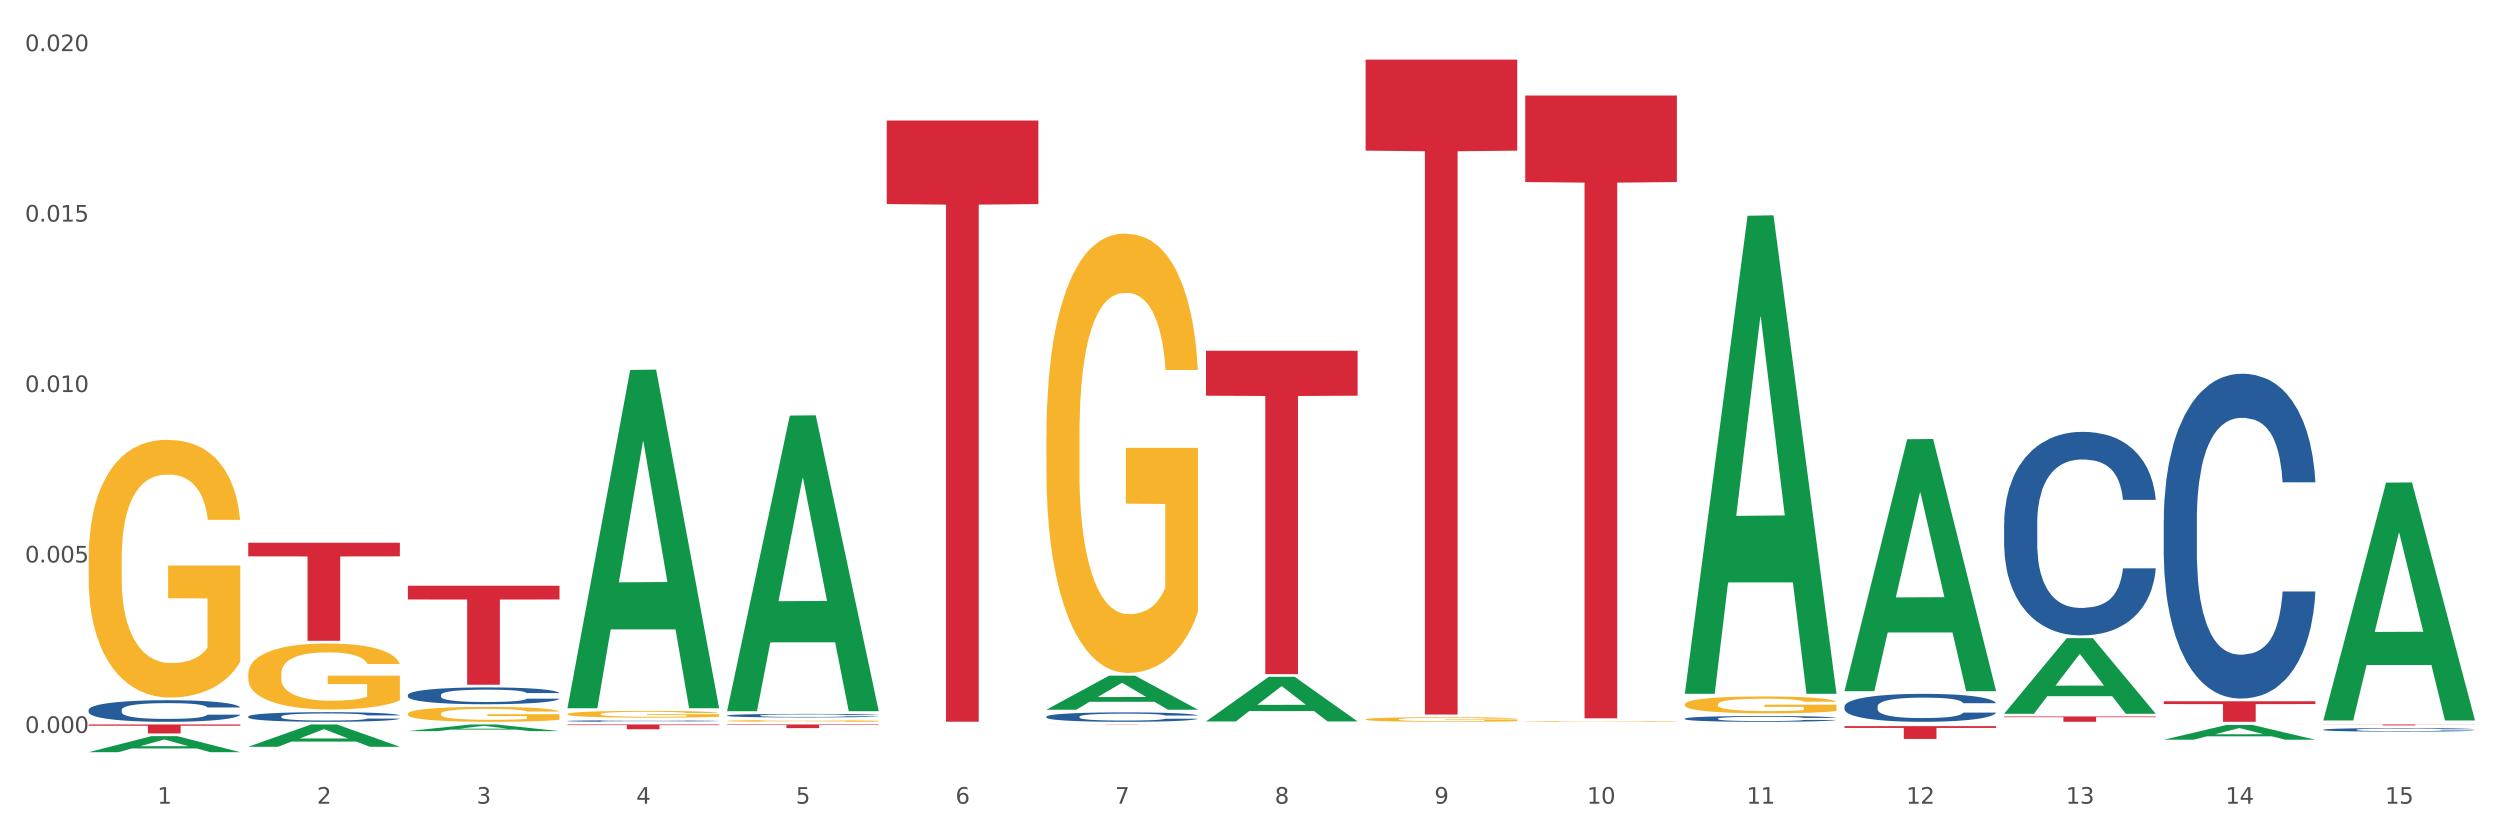 <?xml version="1.0" encoding="utf-8" standalone="no"?>
<!DOCTYPE svg PUBLIC "-//W3C//DTD SVG 1.1//EN"
  "http://www.w3.org/Graphics/SVG/1.1/DTD/svg11.dtd">
<svg xmlns:xlink="http://www.w3.org/1999/xlink" width="1080pt" height="360pt" viewBox="0 0 1080 360" xmlns="http://www.w3.org/2000/svg" version="1.1">
 <rect x="0" y="0" width="1080" height="360" fill="#333333" stroke="none"/>
 <defs>
  <style type="text/css">*{stroke-linejoin: round; stroke-linecap: butt}</style>
 </defs>
 <g id="figure_1">
  <g id="patch_1">
   <path d="M 0 360 
L 1080 360 
L 1080 0 
L 0 0 
z
" style="fill: #ffffff; stroke: #ffffff; stroke-linejoin: miter"/>
  </g>
  <g id="axes_1">
   <g id="matplotlib.axis_1">
    <g id="xtick_1">
     <g id="text_1">
      <!-- 1 -->
      <g style="fill: #4d4d4d" transform="translate(67.984 347.204) scale(0.096 -0.096)">
       <defs>
        <path id="DejaVuSans-31" d="M 794 531 
L 1825 531 
L 1825 4091 
L 703 3866 
L 703 4441 
L 1819 4666 
L 2450 4666 
L 2450 531 
L 3481 531 
L 3481 0 
L 794 0 
L 794 531 
z
" transform="scale(0.016)"/>
       </defs>
       <use xlink:href="#DejaVuSans-31"/>
      </g>
     </g>
    </g>
    <g id="xtick_2">
     <g id="text_2">
      <!-- 2 -->
      <g style="fill: #4d4d4d" transform="translate(136.942 347.204) scale(0.096 -0.096)">
       <defs>
        <path id="DejaVuSans-32" d="M 1228 531 
L 3431 531 
L 3431 0 
L 469 0 
L 469 531 
Q 828 903 1448 1529 
Q 2069 2156 2228 2338 
Q 2531 2678 2651 2914 
Q 2772 3150 2772 3378 
Q 2772 3750 2511 3984 
Q 2250 4219 1831 4219 
Q 1534 4219 1204 4116 
Q 875 4013 500 3803 
L 500 4441 
Q 881 4594 1212 4672 
Q 1544 4750 1819 4750 
Q 2544 4750 2975 4387 
Q 3406 4025 3406 3419 
Q 3406 3131 3298 2873 
Q 3191 2616 2906 2266 
Q 2828 2175 2409 1742 
Q 1991 1309 1228 531 
z
" transform="scale(0.016)"/>
       </defs>
       <use xlink:href="#DejaVuSans-32"/>
      </g>
     </g>
    </g>
    <g id="xtick_3">
     <g id="text_3">
      <!-- 3 -->
      <g style="fill: #4d4d4d" transform="translate(205.899 347.204) scale(0.096 -0.096)">
       <defs>
        <path id="DejaVuSans-33" d="M 2597 2516 
Q 3050 2419 3304 2112 
Q 3559 1806 3559 1356 
Q 3559 666 3084 287 
Q 2609 -91 1734 -91 
Q 1441 -91 1130 -33 
Q 819 25 488 141 
L 488 750 
Q 750 597 1062 519 
Q 1375 441 1716 441 
Q 2309 441 2620 675 
Q 2931 909 2931 1356 
Q 2931 1769 2642 2001 
Q 2353 2234 1838 2234 
L 1294 2234 
L 1294 2753 
L 1863 2753 
Q 2328 2753 2575 2939 
Q 2822 3125 2822 3475 
Q 2822 3834 2567 4026 
Q 2313 4219 1838 4219 
Q 1578 4219 1281 4162 
Q 984 4106 628 3988 
L 628 4550 
Q 988 4650 1302 4700 
Q 1616 4750 1894 4750 
Q 2613 4750 3031 4423 
Q 3450 4097 3450 3541 
Q 3450 3153 3228 2886 
Q 3006 2619 2597 2516 
z
" transform="scale(0.016)"/>
       </defs>
       <use xlink:href="#DejaVuSans-33"/>
      </g>
     </g>
    </g>
    <g id="xtick_4">
     <g id="text_4">
      <!-- 4 -->
      <g style="fill: #4d4d4d" transform="translate(274.857 347.204) scale(0.096 -0.096)">
       <defs>
        <path id="DejaVuSans-34" d="M 2419 4116 
L 825 1625 
L 2419 1625 
L 2419 4116 
z
M 2253 4666 
L 3047 4666 
L 3047 1625 
L 3713 1625 
L 3713 1100 
L 3047 1100 
L 3047 0 
L 2419 0 
L 2419 1100 
L 313 1100 
L 313 1709 
L 2253 4666 
z
" transform="scale(0.016)"/>
       </defs>
       <use xlink:href="#DejaVuSans-34"/>
      </g>
     </g>
    </g>
    <g id="xtick_5">
     <g id="text_5">
      <!-- 5 -->
      <g style="fill: #4d4d4d" transform="translate(343.815 347.204) scale(0.096 -0.096)">
       <defs>
        <path id="DejaVuSans-35" d="M 691 4666 
L 3169 4666 
L 3169 4134 
L 1269 4134 
L 1269 2991 
Q 1406 3038 1543 3061 
Q 1681 3084 1819 3084 
Q 2600 3084 3056 2656 
Q 3513 2228 3513 1497 
Q 3513 744 3044 326 
Q 2575 -91 1722 -91 
Q 1428 -91 1123 -41 
Q 819 9 494 109 
L 494 744 
Q 775 591 1075 516 
Q 1375 441 1709 441 
Q 2250 441 2565 725 
Q 2881 1009 2881 1497 
Q 2881 1984 2565 2268 
Q 2250 2553 1709 2553 
Q 1456 2553 1204 2497 
Q 953 2441 691 2322 
L 691 4666 
z
" transform="scale(0.016)"/>
       </defs>
       <use xlink:href="#DejaVuSans-35"/>
      </g>
     </g>
    </g>
    <g id="xtick_6">
     <g id="text_6">
      <!-- 6 -->
      <g style="fill: #4d4d4d" transform="translate(412.772 347.204) scale(0.096 -0.096)">
       <defs>
        <path id="DejaVuSans-36" d="M 2113 2584 
Q 1688 2584 1439 2293 
Q 1191 2003 1191 1497 
Q 1191 994 1439 701 
Q 1688 409 2113 409 
Q 2538 409 2786 701 
Q 3034 994 3034 1497 
Q 3034 2003 2786 2293 
Q 2538 2584 2113 2584 
z
M 3366 4563 
L 3366 3988 
Q 3128 4100 2886 4159 
Q 2644 4219 2406 4219 
Q 1781 4219 1451 3797 
Q 1122 3375 1075 2522 
Q 1259 2794 1537 2939 
Q 1816 3084 2150 3084 
Q 2853 3084 3261 2657 
Q 3669 2231 3669 1497 
Q 3669 778 3244 343 
Q 2819 -91 2113 -91 
Q 1303 -91 875 529 
Q 447 1150 447 2328 
Q 447 3434 972 4092 
Q 1497 4750 2381 4750 
Q 2619 4750 2861 4703 
Q 3103 4656 3366 4563 
z
" transform="scale(0.016)"/>
       </defs>
       <use xlink:href="#DejaVuSans-36"/>
      </g>
     </g>
    </g>
    <g id="xtick_7">
     <g id="text_7">
      <!-- 7 -->
      <g style="fill: #4d4d4d" transform="translate(481.73 347.204) scale(0.096 -0.096)">
       <defs>
        <path id="DejaVuSans-37" d="M 525 4666 
L 3525 4666 
L 3525 4397 
L 1831 0 
L 1172 0 
L 2766 4134 
L 525 4134 
L 525 4666 
z
" transform="scale(0.016)"/>
       </defs>
       <use xlink:href="#DejaVuSans-37"/>
      </g>
     </g>
    </g>
    <g id="xtick_8">
     <g id="text_8">
      <!-- 8 -->
      <g style="fill: #4d4d4d" transform="translate(550.688 347.204) scale(0.096 -0.096)">
       <defs>
        <path id="DejaVuSans-38" d="M 2034 2216 
Q 1584 2216 1326 1975 
Q 1069 1734 1069 1313 
Q 1069 891 1326 650 
Q 1584 409 2034 409 
Q 2484 409 2743 651 
Q 3003 894 3003 1313 
Q 3003 1734 2745 1975 
Q 2488 2216 2034 2216 
z
M 1403 2484 
Q 997 2584 770 2862 
Q 544 3141 544 3541 
Q 544 4100 942 4425 
Q 1341 4750 2034 4750 
Q 2731 4750 3128 4425 
Q 3525 4100 3525 3541 
Q 3525 3141 3298 2862 
Q 3072 2584 2669 2484 
Q 3125 2378 3379 2068 
Q 3634 1759 3634 1313 
Q 3634 634 3220 271 
Q 2806 -91 2034 -91 
Q 1263 -91 848 271 
Q 434 634 434 1313 
Q 434 1759 690 2068 
Q 947 2378 1403 2484 
z
M 1172 3481 
Q 1172 3119 1398 2916 
Q 1625 2713 2034 2713 
Q 2441 2713 2670 2916 
Q 2900 3119 2900 3481 
Q 2900 3844 2670 4047 
Q 2441 4250 2034 4250 
Q 1625 4250 1398 4047 
Q 1172 3844 1172 3481 
z
" transform="scale(0.016)"/>
       </defs>
       <use xlink:href="#DejaVuSans-38"/>
      </g>
     </g>
    </g>
    <g id="xtick_9">
     <g id="text_9">
      <!-- 9 -->
      <g style="fill: #4d4d4d" transform="translate(619.645 347.204) scale(0.096 -0.096)">
       <defs>
        <path id="DejaVuSans-39" d="M 703 97 
L 703 672 
Q 941 559 1184 500 
Q 1428 441 1663 441 
Q 2288 441 2617 861 
Q 2947 1281 2994 2138 
Q 2813 1869 2534 1725 
Q 2256 1581 1919 1581 
Q 1219 1581 811 2004 
Q 403 2428 403 3163 
Q 403 3881 828 4315 
Q 1253 4750 1959 4750 
Q 2769 4750 3195 4129 
Q 3622 3509 3622 2328 
Q 3622 1225 3098 567 
Q 2575 -91 1691 -91 
Q 1453 -91 1209 -44 
Q 966 3 703 97 
z
M 1959 2075 
Q 2384 2075 2632 2365 
Q 2881 2656 2881 3163 
Q 2881 3666 2632 3958 
Q 2384 4250 1959 4250 
Q 1534 4250 1286 3958 
Q 1038 3666 1038 3163 
Q 1038 2656 1286 2365 
Q 1534 2075 1959 2075 
z
" transform="scale(0.016)"/>
       </defs>
       <use xlink:href="#DejaVuSans-39"/>
      </g>
     </g>
    </g>
    <g id="xtick_10">
     <g id="text_10">
      <!-- 10 -->
      <g style="fill: #4d4d4d" transform="translate(685.549 347.204) scale(0.096 -0.096)">
       <defs>
        <path id="DejaVuSans-30" d="M 2034 4250 
Q 1547 4250 1301 3770 
Q 1056 3291 1056 2328 
Q 1056 1369 1301 889 
Q 1547 409 2034 409 
Q 2525 409 2770 889 
Q 3016 1369 3016 2328 
Q 3016 3291 2770 3770 
Q 2525 4250 2034 4250 
z
M 2034 4750 
Q 2819 4750 3233 4129 
Q 3647 3509 3647 2328 
Q 3647 1150 3233 529 
Q 2819 -91 2034 -91 
Q 1250 -91 836 529 
Q 422 1150 422 2328 
Q 422 3509 836 4129 
Q 1250 4750 2034 4750 
z
" transform="scale(0.016)"/>
       </defs>
       <use xlink:href="#DejaVuSans-31"/>
       <use xlink:href="#DejaVuSans-30" transform="translate(63.623 0)"/>
      </g>
     </g>
    </g>
    <g id="xtick_11">
     <g id="text_11">
      <!-- 11 -->
      <g style="fill: #4d4d4d" transform="translate(754.506 347.204) scale(0.096 -0.096)">
       <use xlink:href="#DejaVuSans-31"/>
       <use xlink:href="#DejaVuSans-31" transform="translate(63.623 0)"/>
      </g>
     </g>
    </g>
    <g id="xtick_12">
     <g id="text_12">
      <!-- 12 -->
      <g style="fill: #4d4d4d" transform="translate(823.464 347.204) scale(0.096 -0.096)">
       <use xlink:href="#DejaVuSans-31"/>
       <use xlink:href="#DejaVuSans-32" transform="translate(63.623 0)"/>
      </g>
     </g>
    </g>
    <g id="xtick_13">
     <g id="text_13">
      <!-- 13 -->
      <g style="fill: #4d4d4d" transform="translate(892.422 347.204) scale(0.096 -0.096)">
       <use xlink:href="#DejaVuSans-31"/>
       <use xlink:href="#DejaVuSans-33" transform="translate(63.623 0)"/>
      </g>
     </g>
    </g>
    <g id="xtick_14">
     <g id="text_14">
      <!-- 14 -->
      <g style="fill: #4d4d4d" transform="translate(961.379 347.204) scale(0.096 -0.096)">
       <use xlink:href="#DejaVuSans-31"/>
       <use xlink:href="#DejaVuSans-34" transform="translate(63.623 0)"/>
      </g>
     </g>
    </g>
    <g id="xtick_15">
     <g id="text_15">
      <!-- 15 -->
      <g style="fill: #4d4d4d" transform="translate(1030.337 347.204) scale(0.096 -0.096)">
       <use xlink:href="#DejaVuSans-31"/>
       <use xlink:href="#DejaVuSans-35" transform="translate(63.623 0)"/>
      </g>
     </g>
    </g>
    <g id="xtick_16"/>
    <g id="xtick_17"/>
    <g id="xtick_18"/>
    <g id="xtick_19"/>
    <g id="xtick_20"/>
    <g id="xtick_21"/>
    <g id="xtick_22"/>
    <g id="xtick_23"/>
    <g id="xtick_24"/>
    <g id="xtick_25"/>
    <g id="xtick_26"/>
    <g id="xtick_27"/>
    <g id="xtick_28"/>
    <g id="xtick_29"/>
   </g>
   <g id="matplotlib.axis_2">
    <g id="ytick_1">
     <g id="text_16">
      <!-- 0.000 -->
      <g style="fill: #4d4d4d" transform="translate(10.8 316.622) scale(0.096 -0.096)">
       <defs>
        <path id="DejaVuSans-2e" d="M 684 794 
L 1344 794 
L 1344 0 
L 684 0 
L 684 794 
z
" transform="scale(0.016)"/>
       </defs>
       <use xlink:href="#DejaVuSans-30"/>
       <use xlink:href="#DejaVuSans-2e" transform="translate(63.623 0)"/>
       <use xlink:href="#DejaVuSans-30" transform="translate(95.41 0)"/>
       <use xlink:href="#DejaVuSans-30" transform="translate(159.033 0)"/>
       <use xlink:href="#DejaVuSans-30" transform="translate(222.656 0)"/>
      </g>
     </g>
    </g>
    <g id="ytick_2">
     <g id="text_17">
      <!-- 0.005 -->
      <g style="fill: #4d4d4d" transform="translate(10.8 242.991) scale(0.096 -0.096)">
       <use xlink:href="#DejaVuSans-30"/>
       <use xlink:href="#DejaVuSans-2e" transform="translate(63.623 0)"/>
       <use xlink:href="#DejaVuSans-30" transform="translate(95.41 0)"/>
       <use xlink:href="#DejaVuSans-30" transform="translate(159.033 0)"/>
       <use xlink:href="#DejaVuSans-35" transform="translate(222.656 0)"/>
      </g>
     </g>
    </g>
    <g id="ytick_3">
     <g id="text_18">
      <!-- 0.010 -->
      <g style="fill: #4d4d4d" transform="translate(10.8 169.361) scale(0.096 -0.096)">
       <use xlink:href="#DejaVuSans-30"/>
       <use xlink:href="#DejaVuSans-2e" transform="translate(63.623 0)"/>
       <use xlink:href="#DejaVuSans-30" transform="translate(95.41 0)"/>
       <use xlink:href="#DejaVuSans-31" transform="translate(159.033 0)"/>
       <use xlink:href="#DejaVuSans-30" transform="translate(222.656 0)"/>
      </g>
     </g>
    </g>
    <g id="ytick_4">
     <g id="text_19">
      <!-- 0.015 -->
      <g style="fill: #4d4d4d" transform="translate(10.8 95.73) scale(0.096 -0.096)">
       <use xlink:href="#DejaVuSans-30"/>
       <use xlink:href="#DejaVuSans-2e" transform="translate(63.623 0)"/>
       <use xlink:href="#DejaVuSans-30" transform="translate(95.41 0)"/>
       <use xlink:href="#DejaVuSans-31" transform="translate(159.033 0)"/>
       <use xlink:href="#DejaVuSans-35" transform="translate(222.656 0)"/>
      </g>
     </g>
    </g>
    <g id="ytick_5">
     <g id="text_20">
      <!-- 0.020 -->
      <g style="fill: #4d4d4d" transform="translate(10.8 22.1) scale(0.096 -0.096)">
       <use xlink:href="#DejaVuSans-30"/>
       <use xlink:href="#DejaVuSans-2e" transform="translate(63.623 0)"/>
       <use xlink:href="#DejaVuSans-30" transform="translate(95.41 0)"/>
       <use xlink:href="#DejaVuSans-32" transform="translate(159.033 0)"/>
       <use xlink:href="#DejaVuSans-30" transform="translate(222.656 0)"/>
      </g>
     </g>
    </g>
    <g id="ytick_6"/>
    <g id="ytick_7"/>
    <g id="ytick_8"/>
    <g id="ytick_9"/>
   </g>
   <g id="PolyCollection_1">
    <path d="M 38.283 324.936 
L 38.351 324.93 
L 65.365 318.021 
L 76.576 318.015 
L 103.793 324.95 
L 90.826 324.95 
L 84.95 323.335 
L 57.058 323.335 
L 56.855 323.361 
L 51.182 324.95 
L 38.283 324.95 
L 38.283 324.936 
L 60.57 322.371 
L 81.438 322.364 
L 71.105 319.493 
L 70.97 319.48 
L 70.835 319.499 
L 60.502 322.364 
L 60.57 322.371 
L 38.283 324.936 
z
" clip-path="url(#pbeb1bc5315)" style="fill: #109648"/>
    <path d="M 727.86 304.243 
L 727.937 304.236 
L 727.937 303.997 
L 728.092 303.79 
L 728.865 303.291 
L 730.025 302.878 
L 730.876 302.659 
L 731.727 302.479 
L 732.732 302.299 
L 733.97 302.113 
L 736.213 301.84 
L 737.605 301.7 
L 739.306 301.553 
L 742.4 301.34 
L 744.643 301.22 
L 746.963 301.121 
L 750.753 301.001 
L 753.228 300.947 
L 755.858 300.907 
L 759.029 300.881 
L 761.427 300.874 
L 766.686 300.894 
L 771.172 300.954 
L 773.337 301.001 
L 776.122 301.081 
L 777.591 301.134 
L 779.989 301.24 
L 782.464 301.38 
L 784.166 301.5 
L 786.718 301.726 
L 788.651 301.953 
L 790.43 302.232 
L 791.358 302.426 
L 792.055 302.605 
L 792.673 302.812 
L 793.292 303.138 
L 779.37 303.138 
L 778.829 302.905 
L 777.978 302.685 
L 776.741 302.472 
L 775.658 302.339 
L 773.802 302.173 
L 772.1 302.066 
L 770.321 301.986 
L 768.155 301.919 
L 766.454 301.886 
L 764.056 301.86 
L 759.338 301.866 
L 756.167 301.919 
L 754.002 301.986 
L 752.609 302.046 
L 751.372 302.113 
L 749.98 302.206 
L 748.356 302.346 
L 747.195 302.472 
L 746.035 302.632 
L 745.107 302.792 
L 744.256 302.978 
L 743.56 303.178 
L 743.019 303.384 
L 742.555 303.637 
L 742.168 304.057 
L 742.168 304.969 
L 742.323 305.175 
L 742.71 305.448 
L 743.174 305.655 
L 743.947 305.901 
L 744.643 306.067 
L 745.958 306.307 
L 747.427 306.507 
L 748.588 306.633 
L 749.748 306.74 
L 751.759 306.886 
L 754.002 307.006 
L 755.935 307.079 
L 758.565 307.146 
L 760.344 307.173 
L 761.891 307.186 
L 765.68 307.186 
L 768.387 307.166 
L 771.404 307.119 
L 773.724 307.059 
L 775.658 306.986 
L 777.823 306.866 
L 779.216 306.753 
L 779.216 305.362 
L 762.2 305.355 
L 762.2 304.43 
L 793.369 304.43 
L 793.369 307.146 
L 792.055 307.286 
L 790.585 307.412 
L 789.038 307.526 
L 786.718 307.665 
L 783.933 307.798 
L 781.458 307.892 
L 778.829 307.972 
L 775.735 308.045 
L 771.713 308.111 
L 769.238 308.138 
L 766.145 308.158 
L 762.509 308.165 
L 759.338 308.151 
L 756.245 308.118 
L 752.996 308.058 
L 749.825 307.972 
L 747.427 307.885 
L 745.03 307.779 
L 742.477 307.639 
L 740.467 307.506 
L 738.92 307.386 
L 737.218 307.233 
L 735.362 307.033 
L 733.97 306.853 
L 732.732 306.667 
L 731.417 306.427 
L 730.489 306.221 
L 729.561 305.961 
L 729.02 305.768 
L 728.401 305.468 
L 727.937 305.049 
L 727.86 304.243 
z
" clip-path="url(#pbeb1bc5315)" style="fill: #f7b32b"/>
    <path d="M 38.283 312.974 
L 103.793 312.974 
L 103.793 313.515 
L 78.024 313.519 
L 78.024 316.866 
L 63.897 316.866 
L 63.897 313.519 
L 38.283 313.515 
L 38.283 312.978 
L 38.283 312.974 
z
" clip-path="url(#pbeb1bc5315)" style="fill: #d62839"/>
    <path d="M 176.198 253.023 
L 241.708 253.023 
L 241.708 258.969 
L 215.939 259.009 
L 215.939 295.81 
L 201.812 295.81 
L 201.812 259.009 
L 176.198 258.969 
L 176.198 253.063 
L 176.198 253.023 
z
" clip-path="url(#pbeb1bc5315)" style="fill: #d62839"/>
    <path d="M 245.156 312.974 
L 310.666 312.974 
L 310.666 313.261 
L 284.897 313.263 
L 284.897 315.04 
L 270.77 315.04 
L 270.77 313.263 
L 245.156 313.261 
L 245.156 312.976 
L 245.156 312.974 
z
" clip-path="url(#pbeb1bc5315)" style="fill: #d62839"/>
    <path d="M 314.114 312.974 
L 379.623 312.974 
L 379.623 313.192 
L 353.854 313.193 
L 353.854 314.54 
L 339.728 314.54 
L 339.728 313.193 
L 314.114 313.192 
L 314.114 312.976 
L 314.114 312.974 
z
" clip-path="url(#pbeb1bc5315)" style="fill: #d62839"/>
    <path d="M 383.071 52.06 
L 448.581 52.06 
L 448.581 88.155 
L 422.812 88.399 
L 422.812 311.793 
L 408.685 311.793 
L 408.685 88.399 
L 383.071 88.155 
L 383.071 52.304 
L 383.071 52.06 
z
" clip-path="url(#pbeb1bc5315)" style="fill: #d62839"/>
    <path d="M 38.283 241.452 
L 38.36 241.351 
L 38.36 237.69 
L 38.515 234.538 
L 39.288 226.911 
L 40.449 220.607 
L 41.299 217.251 
L 42.15 214.506 
L 43.156 211.76 
L 44.393 208.913 
L 46.636 204.744 
L 48.028 202.608 
L 49.73 200.371 
L 52.824 197.117 
L 55.066 195.287 
L 57.387 193.761 
L 61.177 191.931 
L 63.652 191.118 
L 66.281 190.507 
L 69.452 190.101 
L 71.85 189.999 
L 77.109 190.304 
L 81.595 191.219 
L 83.761 191.931 
L 86.545 193.151 
L 88.015 193.965 
L 90.412 195.592 
L 92.887 197.727 
L 94.589 199.558 
L 97.141 203.015 
L 99.075 206.472 
L 100.854 210.743 
L 101.782 213.692 
L 102.478 216.438 
L 103.097 219.59 
L 103.715 224.572 
L 89.794 224.572 
L 89.252 221.013 
L 88.401 217.658 
L 87.164 214.404 
L 86.081 212.37 
L 84.225 209.828 
L 82.523 208.201 
L 80.744 206.981 
L 78.579 205.964 
L 76.877 205.455 
L 74.48 205.049 
L 69.762 205.15 
L 66.591 205.964 
L 64.425 206.981 
L 63.033 207.896 
L 61.795 208.913 
L 60.403 210.336 
L 58.779 212.472 
L 57.619 214.404 
L 56.459 216.844 
L 55.531 219.285 
L 54.68 222.132 
L 53.984 225.183 
L 53.442 228.335 
L 52.978 232.199 
L 52.592 238.605 
L 52.592 252.536 
L 52.746 255.689 
L 53.133 259.858 
L 53.597 263.01 
L 54.37 266.772 
L 55.066 269.315 
L 56.381 272.975 
L 57.851 276.026 
L 59.011 277.958 
L 60.171 279.585 
L 62.182 281.822 
L 64.425 283.652 
L 66.359 284.771 
L 68.988 285.788 
L 70.767 286.195 
L 72.314 286.398 
L 76.104 286.398 
L 78.811 286.093 
L 81.827 285.381 
L 84.148 284.466 
L 86.081 283.347 
L 88.247 281.517 
L 89.639 279.788 
L 89.639 258.536 
L 72.623 258.434 
L 72.623 244.3 
L 103.793 244.3 
L 103.793 285.788 
L 102.478 287.923 
L 101.008 289.855 
L 99.462 291.584 
L 97.141 293.719 
L 94.357 295.753 
L 91.882 297.177 
L 89.252 298.397 
L 86.159 299.516 
L 82.137 300.532 
L 79.662 300.939 
L 76.568 301.244 
L 72.933 301.346 
L 69.762 301.142 
L 66.668 300.634 
L 63.42 299.719 
L 60.248 298.397 
L 57.851 297.075 
L 55.453 295.448 
L 52.901 293.313 
L 50.89 291.279 
L 49.343 289.449 
L 47.642 287.11 
L 45.785 284.059 
L 44.393 281.314 
L 43.156 278.466 
L 41.841 274.806 
L 40.913 271.653 
L 39.985 267.688 
L 39.443 264.739 
L 38.824 260.163 
L 38.36 253.757 
L 38.283 241.452 
z
" clip-path="url(#pbeb1bc5315)" style="fill: #f7b32b"/>
    <path d="M 1003.69 315.224 
L 1003.768 315.222 
L 1003.768 315.183 
L 1004 315.13 
L 1004.852 315.032 
L 1005.936 314.957 
L 1007.794 314.87 
L 1008.801 314.834 
L 1010.117 314.793 
L 1012.828 314.727 
L 1015.925 314.671 
L 1018.093 314.64 
L 1019.719 314.621 
L 1023.359 314.586 
L 1025.449 314.57 
L 1027.618 314.558 
L 1029.476 314.549 
L 1032.573 314.54 
L 1035.051 314.535 
L 1037.916 314.534 
L 1040.317 314.535 
L 1043.492 314.541 
L 1048.138 314.558 
L 1049.919 314.568 
L 1052.319 314.584 
L 1054.797 314.607 
L 1056.81 314.629 
L 1059.133 314.662 
L 1061.534 314.704 
L 1063.857 314.757 
L 1065.483 314.806 
L 1066.8 314.858 
L 1067.961 314.921 
L 1068.813 314.99 
L 1069.2 315.047 
L 1055.029 315.047 
L 1054.642 314.995 
L 1053.868 314.939 
L 1053.094 314.901 
L 1052.242 314.87 
L 1050.925 314.835 
L 1049.764 314.813 
L 1047.828 314.786 
L 1046.047 314.769 
L 1044.576 314.76 
L 1042.795 314.751 
L 1039 314.743 
L 1036.29 314.743 
L 1034.587 314.746 
L 1032.496 314.753 
L 1030.715 314.762 
L 1028.624 314.779 
L 1026.998 314.798 
L 1025.372 314.821 
L 1024.443 314.838 
L 1023.049 314.869 
L 1022.12 314.894 
L 1020.881 314.938 
L 1020.184 314.969 
L 1018.945 315.048 
L 1018.403 315.107 
L 1018.171 315.148 
L 1018.016 315.193 
L 1018.016 315.412 
L 1018.48 315.51 
L 1018.867 315.552 
L 1019.487 315.599 
L 1020.648 315.661 
L 1022.352 315.721 
L 1024.133 315.765 
L 1025.604 315.791 
L 1026.998 315.811 
L 1028.392 315.827 
L 1030.095 315.841 
L 1031.489 315.849 
L 1033.58 315.857 
L 1036.058 315.862 
L 1037.994 315.862 
L 1041.943 315.855 
L 1043.724 315.848 
L 1045.428 315.838 
L 1047.286 315.822 
L 1048.757 315.806 
L 1049.609 315.793 
L 1051.003 315.766 
L 1052.087 315.738 
L 1053.016 315.706 
L 1053.636 315.678 
L 1054.333 315.636 
L 1054.875 315.588 
L 1055.029 315.563 
L 1069.2 315.563 
L 1068.89 315.613 
L 1068.348 315.663 
L 1067.264 315.728 
L 1066.412 315.766 
L 1065.096 315.813 
L 1063.702 315.852 
L 1061.766 315.895 
L 1059.985 315.927 
L 1058.127 315.956 
L 1056.114 315.981 
L 1052.474 316.016 
L 1051.158 316.026 
L 1048.37 316.042 
L 1046.202 316.052 
L 1043.027 316.062 
L 1039.775 316.068 
L 1036.368 316.069 
L 1033.348 316.066 
L 1030.018 316.058 
L 1027.927 316.049 
L 1025.604 316.037 
L 1022.894 316.017 
L 1020.339 315.993 
L 1017.938 315.965 
L 1015.693 315.933 
L 1013.602 315.897 
L 1010.892 315.836 
L 1008.878 315.777 
L 1007.407 315.723 
L 1006.4 315.677 
L 1005.394 315.618 
L 1004.852 315.577 
L 1004 315.479 
L 1003.69 315.388 
L 1003.69 315.224 
z
" clip-path="url(#pbeb1bc5315)" style="fill: #255c99"/>
    <path d="M 934.733 224.504 
L 934.81 224.376 
L 934.81 220.788 
L 935.042 215.918 
L 935.894 206.947 
L 936.978 200.154 
L 938.837 192.208 
L 939.843 188.876 
L 941.16 185.16 
L 943.87 179.136 
L 946.967 174.01 
L 949.135 171.19 
L 950.762 169.396 
L 954.401 166.192 
L 956.492 164.782 
L 958.66 163.629 
L 960.518 162.86 
L 963.616 161.963 
L 966.094 161.578 
L 968.959 161.45 
L 971.359 161.578 
L 974.534 162.091 
L 979.18 163.629 
L 980.961 164.526 
L 983.362 166.064 
L 985.839 168.114 
L 987.853 170.165 
L 990.176 173.113 
L 992.576 176.957 
L 994.899 181.827 
L 996.525 186.313 
L 997.842 191.055 
L 999.003 196.822 
L 999.855 203.102 
L 1000.242 208.356 
L 986.072 208.356 
L 985.685 203.614 
L 984.91 198.488 
L 984.136 195.028 
L 983.284 192.208 
L 981.968 189.004 
L 980.806 186.954 
L 978.87 184.519 
L 977.089 182.981 
L 975.618 182.084 
L 973.837 181.315 
L 970.043 180.546 
L 967.333 180.546 
L 965.629 180.802 
L 963.538 181.443 
L 961.757 182.34 
L 959.667 183.878 
L 958.04 185.544 
L 956.414 187.723 
L 955.485 189.261 
L 954.091 192.08 
L 953.162 194.387 
L 951.923 198.36 
L 951.226 201.179 
L 949.987 208.484 
L 949.445 213.867 
L 949.213 217.584 
L 949.058 221.685 
L 949.058 241.678 
L 949.523 250.649 
L 949.91 254.494 
L 950.529 258.851 
L 951.691 264.49 
L 953.394 270.001 
L 955.175 273.974 
L 956.647 276.409 
L 958.04 278.203 
L 959.434 279.613 
L 961.138 280.894 
L 962.532 281.663 
L 964.622 282.432 
L 967.1 282.817 
L 969.036 282.817 
L 972.985 282.176 
L 974.766 281.535 
L 976.47 280.638 
L 978.328 279.228 
L 979.8 277.69 
L 980.651 276.537 
L 982.045 274.102 
L 983.129 271.539 
L 984.058 268.591 
L 984.678 266.028 
L 985.375 262.183 
L 985.917 257.826 
L 986.072 255.519 
L 1000.242 255.519 
L 999.933 260.133 
L 999.391 264.618 
L 998.306 270.642 
L 997.455 274.102 
L 996.138 278.331 
L 994.744 281.92 
L 992.809 285.892 
L 991.028 288.84 
L 989.169 291.403 
L 987.156 293.71 
L 983.516 296.914 
L 982.2 297.811 
L 979.412 299.349 
L 977.244 300.246 
L 974.069 301.143 
L 970.817 301.656 
L 967.41 301.784 
L 964.39 301.528 
L 961.06 300.759 
L 958.97 299.99 
L 956.647 298.837 
L 953.936 297.042 
L 951.381 294.864 
L 948.981 292.3 
L 946.735 289.353 
L 944.644 286.021 
L 941.934 280.51 
L 939.921 275.127 
L 938.449 270.129 
L 937.443 265.9 
L 936.436 260.517 
L 935.894 256.8 
L 935.042 247.829 
L 934.733 239.499 
L 934.733 224.504 
z
" clip-path="url(#pbeb1bc5315)" style="fill: #255c99"/>
    <path d="M 865.775 226.072 
L 865.852 225.991 
L 865.852 223.742 
L 866.085 220.69 
L 866.936 215.067 
L 868.021 210.81 
L 869.879 205.829 
L 870.886 203.741 
L 872.202 201.411 
L 874.912 197.636 
L 878.01 194.423 
L 880.178 192.656 
L 881.804 191.531 
L 885.443 189.523 
L 887.534 188.64 
L 889.702 187.917 
L 891.561 187.435 
L 894.658 186.872 
L 897.136 186.631 
L 900.001 186.551 
L 902.402 186.631 
L 905.576 186.953 
L 910.222 187.917 
L 912.003 188.479 
L 914.404 189.443 
L 916.882 190.728 
L 918.895 192.013 
L 921.218 193.861 
L 923.619 196.271 
L 925.942 199.323 
L 927.568 202.134 
L 928.884 205.106 
L 930.046 208.721 
L 930.898 212.657 
L 931.285 215.95 
L 917.114 215.95 
L 916.727 212.978 
L 915.953 209.765 
L 915.178 207.597 
L 914.326 205.829 
L 913.01 203.821 
L 911.849 202.536 
L 909.913 201.01 
L 908.132 200.046 
L 906.66 199.484 
L 904.879 199.002 
L 901.085 198.52 
L 898.375 198.52 
L 896.671 198.68 
L 894.581 199.082 
L 892.8 199.644 
L 890.709 200.608 
L 889.083 201.652 
L 887.457 203.018 
L 886.527 203.982 
L 885.134 205.749 
L 884.204 207.195 
L 882.965 209.685 
L 882.269 211.452 
L 881.03 216.031 
L 880.488 219.405 
L 880.255 221.734 
L 880.1 224.304 
L 880.1 236.835 
L 880.565 242.458 
L 880.952 244.868 
L 881.572 247.599 
L 882.733 251.133 
L 884.437 254.587 
L 886.218 257.077 
L 887.689 258.604 
L 889.083 259.728 
L 890.477 260.612 
L 892.18 261.415 
L 893.574 261.897 
L 895.665 262.379 
L 898.143 262.62 
L 900.078 262.62 
L 904.028 262.218 
L 905.809 261.817 
L 907.512 261.254 
L 909.371 260.371 
L 910.842 259.407 
L 911.694 258.684 
L 913.088 257.158 
L 914.172 255.551 
L 915.101 253.704 
L 915.72 252.097 
L 916.417 249.687 
L 916.959 246.956 
L 917.114 245.51 
L 931.285 245.51 
L 930.975 248.402 
L 930.433 251.214 
L 929.349 254.989 
L 928.497 257.158 
L 927.181 259.809 
L 925.787 262.058 
L 923.851 264.548 
L 922.07 266.395 
L 920.212 268.002 
L 918.198 269.448 
L 914.559 271.456 
L 913.242 272.018 
L 910.455 272.982 
L 908.287 273.544 
L 905.112 274.107 
L 901.859 274.428 
L 898.452 274.508 
L 895.432 274.348 
L 892.103 273.866 
L 890.012 273.384 
L 887.689 272.661 
L 884.979 271.536 
L 882.423 270.171 
L 880.023 268.564 
L 877.777 266.717 
L 875.687 264.628 
L 872.976 261.174 
L 870.963 257.8 
L 869.492 254.668 
L 868.485 252.017 
L 867.478 248.643 
L 866.936 246.314 
L 866.085 240.691 
L 865.775 235.47 
L 865.775 226.072 
z
" clip-path="url(#pbeb1bc5315)" style="fill: #255c99"/>
    <path d="M 796.817 305.169 
L 796.895 305.158 
L 796.895 304.849 
L 797.127 304.43 
L 797.979 303.657 
L 799.063 303.072 
L 800.921 302.388 
L 801.928 302.101 
L 803.244 301.781 
L 805.955 301.262 
L 809.052 300.82 
L 811.22 300.578 
L 812.846 300.423 
L 816.486 300.147 
L 818.576 300.026 
L 820.745 299.926 
L 822.603 299.86 
L 825.7 299.783 
L 828.178 299.75 
L 831.043 299.739 
L 833.444 299.75 
L 836.619 299.794 
L 841.265 299.926 
L 843.046 300.004 
L 845.446 300.136 
L 847.924 300.313 
L 849.937 300.489 
L 852.261 300.743 
L 854.661 301.074 
L 856.984 301.494 
L 858.61 301.88 
L 859.927 302.289 
L 861.088 302.785 
L 861.94 303.326 
L 862.327 303.779 
L 848.156 303.779 
L 847.769 303.37 
L 846.995 302.929 
L 846.221 302.631 
L 845.369 302.388 
L 844.052 302.112 
L 842.891 301.935 
L 840.955 301.726 
L 839.174 301.593 
L 837.703 301.516 
L 835.922 301.45 
L 832.127 301.383 
L 829.417 301.383 
L 827.714 301.405 
L 825.623 301.461 
L 823.842 301.538 
L 821.751 301.67 
L 820.125 301.814 
L 818.499 302.002 
L 817.57 302.134 
L 816.176 302.377 
L 815.247 302.576 
L 814.008 302.918 
L 813.311 303.161 
L 812.072 303.79 
L 811.53 304.253 
L 811.298 304.573 
L 811.143 304.927 
L 811.143 306.649 
L 811.607 307.421 
L 811.994 307.752 
L 812.614 308.128 
L 813.775 308.613 
L 815.479 309.088 
L 817.26 309.43 
L 818.731 309.64 
L 820.125 309.794 
L 821.519 309.916 
L 823.222 310.026 
L 824.616 310.092 
L 826.707 310.159 
L 829.185 310.192 
L 831.121 310.192 
L 835.07 310.137 
L 836.851 310.081 
L 838.555 310.004 
L 840.413 309.883 
L 841.884 309.75 
L 842.736 309.651 
L 844.13 309.441 
L 845.214 309.22 
L 846.143 308.967 
L 846.763 308.746 
L 847.46 308.415 
L 848.002 308.039 
L 848.156 307.841 
L 862.327 307.841 
L 862.017 308.238 
L 861.475 308.624 
L 860.391 309.143 
L 859.539 309.441 
L 858.223 309.805 
L 856.829 310.115 
L 854.893 310.457 
L 853.112 310.711 
L 851.254 310.931 
L 849.241 311.13 
L 845.601 311.406 
L 844.285 311.483 
L 841.497 311.616 
L 839.329 311.693 
L 836.154 311.77 
L 832.902 311.814 
L 829.495 311.825 
L 826.475 311.803 
L 823.145 311.737 
L 821.054 311.671 
L 818.731 311.572 
L 816.021 311.417 
L 813.466 311.229 
L 811.065 311.009 
L 808.82 310.755 
L 806.729 310.468 
L 804.019 309.993 
L 802.005 309.529 
L 800.534 309.099 
L 799.527 308.735 
L 798.521 308.271 
L 797.979 307.951 
L 797.127 307.178 
L 796.817 306.461 
L 796.817 305.169 
z
" clip-path="url(#pbeb1bc5315)" style="fill: #255c99"/>
    <path d="M 727.86 310.442 
L 727.937 310.44 
L 727.937 310.376 
L 728.169 310.288 
L 729.021 310.128 
L 730.105 310.006 
L 731.964 309.864 
L 732.97 309.804 
L 734.287 309.738 
L 736.997 309.63 
L 740.094 309.538 
L 742.262 309.488 
L 743.889 309.456 
L 747.528 309.398 
L 749.619 309.373 
L 751.787 309.353 
L 753.645 309.339 
L 756.743 309.323 
L 759.221 309.316 
L 762.086 309.314 
L 764.486 309.316 
L 767.661 309.325 
L 772.307 309.353 
L 774.088 309.369 
L 776.489 309.396 
L 778.967 309.433 
L 780.98 309.47 
L 783.303 309.522 
L 785.703 309.591 
L 788.026 309.678 
L 789.652 309.759 
L 790.969 309.843 
L 792.13 309.947 
L 792.982 310.059 
L 793.369 310.153 
L 779.199 310.153 
L 778.812 310.068 
L 778.037 309.976 
L 777.263 309.915 
L 776.411 309.864 
L 775.095 309.807 
L 773.933 309.77 
L 771.997 309.726 
L 770.216 309.699 
L 768.745 309.683 
L 766.964 309.669 
L 763.17 309.655 
L 760.46 309.655 
L 758.756 309.66 
L 756.665 309.671 
L 754.884 309.687 
L 752.794 309.715 
L 751.167 309.745 
L 749.541 309.784 
L 748.612 309.811 
L 747.218 309.862 
L 746.289 309.903 
L 745.05 309.974 
L 744.353 310.025 
L 743.114 310.155 
L 742.572 310.252 
L 742.34 310.318 
L 742.185 310.392 
L 742.185 310.75 
L 742.65 310.91 
L 743.037 310.979 
L 743.656 311.057 
L 744.818 311.158 
L 746.521 311.257 
L 748.302 311.328 
L 749.774 311.371 
L 751.167 311.403 
L 752.561 311.429 
L 754.265 311.451 
L 755.659 311.465 
L 757.749 311.479 
L 760.227 311.486 
L 762.163 311.486 
L 766.112 311.474 
L 767.893 311.463 
L 769.597 311.447 
L 771.455 311.422 
L 772.927 311.394 
L 773.778 311.373 
L 775.172 311.33 
L 776.256 311.284 
L 777.186 311.231 
L 777.805 311.185 
L 778.502 311.117 
L 779.044 311.039 
L 779.199 310.997 
L 793.369 310.997 
L 793.06 311.08 
L 792.518 311.16 
L 791.433 311.268 
L 790.582 311.33 
L 789.265 311.406 
L 787.871 311.47 
L 785.936 311.541 
L 784.155 311.594 
L 782.296 311.64 
L 780.283 311.681 
L 776.643 311.738 
L 775.327 311.754 
L 772.539 311.782 
L 770.371 311.798 
L 767.196 311.814 
L 763.944 311.823 
L 760.537 311.825 
L 757.517 311.821 
L 754.187 311.807 
L 752.097 311.793 
L 749.774 311.773 
L 747.063 311.741 
L 744.508 311.702 
L 742.108 311.656 
L 739.862 311.603 
L 737.771 311.543 
L 735.061 311.445 
L 733.048 311.348 
L 731.576 311.259 
L 730.57 311.183 
L 729.563 311.087 
L 729.021 311.02 
L 728.169 310.86 
L 727.86 310.711 
L 727.86 310.442 
z
" clip-path="url(#pbeb1bc5315)" style="fill: #255c99"/>
    <path d="M 658.902 311.612 
L 658.979 311.612 
L 658.979 311.601 
L 659.134 311.591 
L 659.907 311.568 
L 661.068 311.549 
L 661.918 311.539 
L 662.769 311.531 
L 663.775 311.523 
L 665.012 311.514 
L 667.255 311.502 
L 668.647 311.495 
L 670.349 311.488 
L 673.442 311.479 
L 675.685 311.473 
L 678.006 311.469 
L 681.796 311.463 
L 684.271 311.461 
L 686.9 311.459 
L 690.071 311.458 
L 692.469 311.457 
L 697.728 311.458 
L 702.214 311.461 
L 704.38 311.463 
L 707.164 311.467 
L 708.634 311.469 
L 711.031 311.474 
L 713.506 311.481 
L 715.208 311.486 
L 717.76 311.496 
L 719.694 311.507 
L 721.473 311.52 
L 722.401 311.529 
L 723.097 311.537 
L 723.716 311.546 
L 724.334 311.561 
L 710.413 311.561 
L 709.871 311.551 
L 709.02 311.54 
L 707.783 311.531 
L 706.7 311.525 
L 704.844 311.517 
L 703.142 311.512 
L 701.363 311.508 
L 699.198 311.505 
L 697.496 311.504 
L 695.099 311.503 
L 690.381 311.503 
L 687.21 311.505 
L 685.044 311.508 
L 683.652 311.511 
L 682.414 311.514 
L 681.022 311.518 
L 679.398 311.525 
L 678.238 311.531 
L 677.078 311.538 
L 676.149 311.545 
L 675.299 311.554 
L 674.603 311.563 
L 674.061 311.573 
L 673.597 311.584 
L 673.21 311.604 
L 673.21 311.645 
L 673.365 311.655 
L 673.752 311.667 
L 674.216 311.677 
L 674.989 311.688 
L 675.685 311.696 
L 677 311.707 
L 678.47 311.716 
L 679.63 311.722 
L 680.79 311.727 
L 682.801 311.734 
L 685.044 311.739 
L 686.978 311.742 
L 689.607 311.746 
L 691.386 311.747 
L 692.933 311.747 
L 696.723 311.747 
L 699.43 311.746 
L 702.446 311.744 
L 704.767 311.742 
L 706.7 311.738 
L 708.866 311.733 
L 710.258 311.727 
L 710.258 311.664 
L 693.242 311.663 
L 693.242 311.621 
L 724.412 311.621 
L 724.412 311.746 
L 723.097 311.752 
L 721.627 311.758 
L 720.08 311.763 
L 717.76 311.769 
L 714.976 311.776 
L 712.501 311.78 
L 709.871 311.783 
L 706.777 311.787 
L 702.756 311.79 
L 700.281 311.791 
L 697.187 311.792 
L 693.552 311.792 
L 690.381 311.792 
L 687.287 311.79 
L 684.039 311.787 
L 680.867 311.783 
L 678.47 311.779 
L 676.072 311.775 
L 673.52 311.768 
L 671.509 311.762 
L 669.962 311.757 
L 668.26 311.75 
L 666.404 311.74 
L 665.012 311.732 
L 663.775 311.723 
L 662.46 311.712 
L 661.532 311.703 
L 660.603 311.691 
L 660.062 311.682 
L 659.443 311.668 
L 658.979 311.649 
L 658.902 311.612 
z
" clip-path="url(#pbeb1bc5315)" style="fill: #f7b32b"/>
    <path d="M 452.029 309.58 
L 452.106 309.576 
L 452.106 309.472 
L 452.339 309.331 
L 453.19 309.07 
L 454.275 308.873 
L 456.133 308.642 
L 457.14 308.545 
L 458.456 308.437 
L 461.166 308.262 
L 464.264 308.113 
L 466.432 308.031 
L 468.058 307.979 
L 471.697 307.886 
L 473.788 307.845 
L 475.956 307.812 
L 477.815 307.789 
L 480.912 307.763 
L 483.39 307.752 
L 486.255 307.748 
L 488.656 307.752 
L 491.83 307.767 
L 496.476 307.812 
L 498.257 307.838 
L 500.658 307.882 
L 503.136 307.942 
L 505.149 308.001 
L 507.472 308.087 
L 509.873 308.199 
L 512.196 308.34 
L 513.822 308.471 
L 515.138 308.608 
L 516.3 308.776 
L 517.152 308.958 
L 517.539 309.111 
L 503.368 309.111 
L 502.981 308.973 
L 502.207 308.824 
L 501.432 308.724 
L 500.581 308.642 
L 499.264 308.549 
L 498.103 308.489 
L 496.167 308.418 
L 494.386 308.374 
L 492.914 308.348 
L 491.133 308.325 
L 487.339 308.303 
L 484.629 308.303 
L 482.925 308.31 
L 480.835 308.329 
L 479.054 308.355 
L 476.963 308.4 
L 475.337 308.448 
L 473.711 308.512 
L 472.781 308.556 
L 471.388 308.638 
L 470.458 308.705 
L 469.219 308.821 
L 468.523 308.902 
L 467.284 309.115 
L 466.742 309.271 
L 466.509 309.379 
L 466.354 309.498 
L 466.354 310.079 
L 466.819 310.34 
L 467.206 310.451 
L 467.826 310.578 
L 468.987 310.742 
L 470.691 310.902 
L 472.472 311.017 
L 473.943 311.088 
L 475.337 311.14 
L 476.731 311.181 
L 478.434 311.218 
L 479.828 311.241 
L 481.919 311.263 
L 484.397 311.274 
L 486.333 311.274 
L 490.282 311.256 
L 492.063 311.237 
L 493.766 311.211 
L 495.625 311.17 
L 497.096 311.125 
L 497.948 311.092 
L 499.342 311.021 
L 500.426 310.947 
L 501.355 310.861 
L 501.974 310.787 
L 502.671 310.675 
L 503.213 310.548 
L 503.368 310.481 
L 517.539 310.481 
L 517.229 310.615 
L 516.687 310.746 
L 515.603 310.921 
L 514.751 311.021 
L 513.435 311.144 
L 512.041 311.248 
L 510.105 311.364 
L 508.324 311.449 
L 506.466 311.524 
L 504.452 311.591 
L 500.813 311.684 
L 499.496 311.71 
L 496.709 311.755 
L 494.541 311.781 
L 491.366 311.807 
L 488.114 311.822 
L 484.706 311.825 
L 481.686 311.818 
L 478.357 311.796 
L 476.266 311.773 
L 473.943 311.74 
L 471.233 311.688 
L 468.677 311.624 
L 466.277 311.55 
L 464.031 311.464 
L 461.941 311.367 
L 459.23 311.207 
L 457.217 311.051 
L 455.746 310.906 
L 454.739 310.783 
L 453.733 310.626 
L 453.19 310.518 
L 452.339 310.258 
L 452.029 310.016 
L 452.029 309.58 
z
" clip-path="url(#pbeb1bc5315)" style="fill: #255c99"/>
    <path d="M 245.156 311.467 
L 245.233 311.466 
L 245.233 311.45 
L 245.466 311.427 
L 246.317 311.385 
L 247.402 311.354 
L 249.26 311.317 
L 250.267 311.302 
L 251.583 311.284 
L 254.293 311.256 
L 257.391 311.233 
L 259.559 311.219 
L 261.185 311.211 
L 264.824 311.196 
L 266.915 311.19 
L 269.083 311.184 
L 270.942 311.181 
L 274.039 311.177 
L 276.517 311.175 
L 279.382 311.174 
L 281.783 311.175 
L 284.957 311.177 
L 289.604 311.184 
L 291.385 311.189 
L 293.785 311.196 
L 296.263 311.205 
L 298.276 311.215 
L 300.599 311.228 
L 303 311.246 
L 305.323 311.269 
L 306.949 311.29 
L 308.265 311.312 
L 309.427 311.338 
L 310.279 311.368 
L 310.666 311.392 
L 296.495 311.392 
L 296.108 311.37 
L 295.334 311.346 
L 294.559 311.33 
L 293.708 311.317 
L 292.391 311.302 
L 291.23 311.293 
L 289.294 311.281 
L 287.513 311.274 
L 286.042 311.27 
L 284.261 311.266 
L 280.466 311.263 
L 277.756 311.263 
L 276.052 311.264 
L 273.962 311.267 
L 272.181 311.271 
L 270.09 311.278 
L 268.464 311.286 
L 266.838 311.296 
L 265.908 311.303 
L 264.515 311.316 
L 263.585 311.327 
L 262.346 311.346 
L 261.65 311.359 
L 260.411 311.392 
L 259.869 311.417 
L 259.636 311.435 
L 259.481 311.454 
L 259.481 311.547 
L 259.946 311.588 
L 260.333 311.606 
L 260.953 311.626 
L 262.114 311.652 
L 263.818 311.678 
L 265.599 311.696 
L 267.07 311.708 
L 268.464 311.716 
L 269.858 311.723 
L 271.561 311.728 
L 272.955 311.732 
L 275.046 311.736 
L 277.524 311.737 
L 279.46 311.737 
L 283.409 311.734 
L 285.19 311.731 
L 286.893 311.727 
L 288.752 311.721 
L 290.223 311.714 
L 291.075 311.708 
L 292.469 311.697 
L 293.553 311.685 
L 294.482 311.671 
L 295.101 311.659 
L 295.798 311.642 
L 296.34 311.621 
L 296.495 311.611 
L 310.666 311.611 
L 310.356 311.632 
L 309.814 311.653 
L 308.73 311.681 
L 307.878 311.697 
L 306.562 311.717 
L 305.168 311.733 
L 303.232 311.752 
L 301.451 311.765 
L 299.593 311.777 
L 297.579 311.788 
L 293.94 311.803 
L 292.623 311.807 
L 289.836 311.814 
L 287.668 311.818 
L 284.493 311.822 
L 281.241 311.825 
L 277.833 311.825 
L 274.813 311.824 
L 271.484 311.821 
L 269.393 311.817 
L 267.07 311.812 
L 264.36 311.803 
L 261.804 311.793 
L 259.404 311.781 
L 257.158 311.768 
L 255.068 311.752 
L 252.357 311.727 
L 250.344 311.702 
L 248.873 311.679 
L 247.866 311.659 
L 246.86 311.634 
L 246.317 311.617 
L 245.466 311.575 
L 245.156 311.536 
L 245.156 311.467 
z
" clip-path="url(#pbeb1bc5315)" style="fill: #255c99"/>
    <path d="M 176.198 300.229 
L 176.276 300.222 
L 176.276 300.036 
L 176.508 299.784 
L 177.36 299.319 
L 178.444 298.966 
L 180.302 298.554 
L 181.309 298.382 
L 182.625 298.189 
L 185.336 297.876 
L 188.433 297.611 
L 190.601 297.464 
L 192.227 297.371 
L 195.867 297.205 
L 197.957 297.132 
L 200.126 297.072 
L 201.984 297.032 
L 205.081 296.986 
L 207.559 296.966 
L 210.424 296.959 
L 212.825 296.966 
L 216 296.993 
L 220.646 297.072 
L 222.427 297.119 
L 224.827 297.199 
L 227.305 297.305 
L 229.319 297.411 
L 231.642 297.564 
L 234.042 297.763 
L 236.365 298.016 
L 237.991 298.249 
L 239.308 298.495 
L 240.469 298.794 
L 241.321 299.119 
L 241.708 299.392 
L 227.538 299.392 
L 227.15 299.146 
L 226.376 298.88 
L 225.602 298.701 
L 224.75 298.554 
L 223.433 298.388 
L 222.272 298.282 
L 220.336 298.156 
L 218.555 298.076 
L 217.084 298.029 
L 215.303 297.989 
L 211.509 297.95 
L 208.798 297.95 
L 207.095 297.963 
L 205.004 297.996 
L 203.223 298.043 
L 201.132 298.122 
L 199.506 298.209 
L 197.88 298.322 
L 196.951 298.401 
L 195.557 298.548 
L 194.628 298.667 
L 193.389 298.873 
L 192.692 299.02 
L 191.453 299.398 
L 190.911 299.677 
L 190.679 299.87 
L 190.524 300.083 
L 190.524 301.12 
L 190.988 301.585 
L 191.376 301.784 
L 191.995 302.01 
L 193.157 302.303 
L 194.86 302.588 
L 196.641 302.794 
L 198.112 302.921 
L 199.506 303.014 
L 200.9 303.087 
L 202.604 303.153 
L 203.997 303.193 
L 206.088 303.233 
L 208.566 303.253 
L 210.502 303.253 
L 214.451 303.22 
L 216.232 303.186 
L 217.936 303.14 
L 219.794 303.067 
L 221.265 302.987 
L 222.117 302.927 
L 223.511 302.801 
L 224.595 302.668 
L 225.524 302.515 
L 226.144 302.382 
L 226.841 302.183 
L 227.383 301.957 
L 227.538 301.837 
L 241.708 301.837 
L 241.398 302.077 
L 240.856 302.309 
L 239.772 302.622 
L 238.92 302.801 
L 237.604 303.02 
L 236.21 303.206 
L 234.274 303.412 
L 232.493 303.565 
L 230.635 303.698 
L 228.622 303.818 
L 224.982 303.984 
L 223.666 304.03 
L 220.878 304.11 
L 218.71 304.157 
L 215.535 304.203 
L 212.283 304.23 
L 208.876 304.236 
L 205.856 304.223 
L 202.526 304.183 
L 200.435 304.143 
L 198.112 304.084 
L 195.402 303.991 
L 192.847 303.878 
L 190.446 303.745 
L 188.201 303.592 
L 186.11 303.419 
L 183.4 303.133 
L 181.386 302.854 
L 179.915 302.595 
L 178.909 302.376 
L 177.902 302.097 
L 177.36 301.904 
L 176.508 301.439 
L 176.198 301.007 
L 176.198 300.229 
z
" clip-path="url(#pbeb1bc5315)" style="fill: #255c99"/>
    <path d="M 107.241 309.528 
L 107.318 309.525 
L 107.318 309.418 
L 107.55 309.273 
L 108.402 309.007 
L 109.486 308.805 
L 111.345 308.569 
L 112.351 308.47 
L 113.668 308.359 
L 116.378 308.18 
L 119.475 308.028 
L 121.644 307.944 
L 123.27 307.891 
L 126.909 307.795 
L 129 307.753 
L 131.168 307.719 
L 133.026 307.696 
L 136.124 307.67 
L 138.602 307.658 
L 141.467 307.654 
L 143.867 307.658 
L 147.042 307.673 
L 151.688 307.719 
L 153.469 307.746 
L 155.87 307.792 
L 158.348 307.852 
L 160.361 307.913 
L 162.684 308.001 
L 165.084 308.115 
L 167.407 308.26 
L 169.034 308.393 
L 170.35 308.534 
L 171.511 308.706 
L 172.363 308.892 
L 172.75 309.049 
L 158.58 309.049 
L 158.193 308.908 
L 157.418 308.755 
L 156.644 308.652 
L 155.792 308.569 
L 154.476 308.473 
L 153.314 308.412 
L 151.378 308.34 
L 149.597 308.294 
L 148.126 308.268 
L 146.345 308.245 
L 142.551 308.222 
L 139.841 308.222 
L 138.137 308.23 
L 136.046 308.249 
L 134.265 308.275 
L 132.175 308.321 
L 130.549 308.37 
L 128.922 308.435 
L 127.993 308.481 
L 126.599 308.565 
L 125.67 308.633 
L 124.431 308.751 
L 123.734 308.835 
L 122.495 309.052 
L 121.953 309.212 
L 121.721 309.323 
L 121.566 309.445 
L 121.566 310.039 
L 122.031 310.306 
L 122.418 310.42 
L 123.037 310.549 
L 124.199 310.717 
L 125.902 310.881 
L 127.683 310.999 
L 129.155 311.071 
L 130.549 311.125 
L 131.942 311.166 
L 133.646 311.205 
L 135.04 311.227 
L 137.13 311.25 
L 139.608 311.262 
L 141.544 311.262 
L 145.493 311.243 
L 147.274 311.224 
L 148.978 311.197 
L 150.836 311.155 
L 152.308 311.109 
L 153.159 311.075 
L 154.553 311.003 
L 155.637 310.926 
L 156.567 310.839 
L 157.186 310.763 
L 157.883 310.648 
L 158.425 310.519 
L 158.58 310.45 
L 172.75 310.45 
L 172.441 310.587 
L 171.899 310.721 
L 170.815 310.9 
L 169.963 311.003 
L 168.646 311.128 
L 167.253 311.235 
L 165.317 311.353 
L 163.536 311.441 
L 161.677 311.517 
L 159.664 311.585 
L 156.025 311.681 
L 154.708 311.707 
L 151.92 311.753 
L 149.752 311.78 
L 146.577 311.806 
L 143.325 311.822 
L 139.918 311.825 
L 136.898 311.818 
L 133.568 311.795 
L 131.478 311.772 
L 129.155 311.738 
L 126.444 311.684 
L 123.889 311.62 
L 121.489 311.544 
L 119.243 311.456 
L 117.152 311.357 
L 114.442 311.193 
L 112.429 311.033 
L 110.958 310.885 
L 109.951 310.759 
L 108.944 310.599 
L 108.402 310.488 
L 107.55 310.222 
L 107.241 309.974 
L 107.241 309.528 
z
" clip-path="url(#pbeb1bc5315)" style="fill: #255c99"/>
    <path d="M 38.283 306.687 
L 38.36 306.679 
L 38.36 306.44 
L 38.593 306.116 
L 39.445 305.52 
L 40.529 305.068 
L 42.387 304.54 
L 43.394 304.318 
L 44.71 304.071 
L 47.42 303.671 
L 50.518 303.33 
L 52.686 303.142 
L 54.312 303.023 
L 57.951 302.81 
L 60.042 302.716 
L 62.21 302.64 
L 64.069 302.588 
L 67.166 302.529 
L 69.644 302.503 
L 72.509 302.495 
L 74.91 302.503 
L 78.084 302.537 
L 82.731 302.64 
L 84.512 302.699 
L 86.912 302.801 
L 89.39 302.938 
L 91.403 303.074 
L 93.726 303.27 
L 96.127 303.526 
L 98.45 303.85 
L 100.076 304.148 
L 101.392 304.463 
L 102.554 304.847 
L 103.406 305.264 
L 103.793 305.613 
L 89.622 305.613 
L 89.235 305.298 
L 88.461 304.957 
L 87.686 304.727 
L 86.835 304.54 
L 85.518 304.327 
L 84.357 304.19 
L 82.421 304.029 
L 80.64 303.926 
L 79.169 303.867 
L 77.388 303.816 
L 73.593 303.764 
L 70.883 303.764 
L 69.179 303.781 
L 67.089 303.824 
L 65.308 303.884 
L 63.217 303.986 
L 61.591 304.097 
L 59.965 304.242 
L 59.036 304.344 
L 57.642 304.531 
L 56.712 304.685 
L 55.474 304.949 
L 54.777 305.136 
L 53.538 305.622 
L 52.996 305.98 
L 52.763 306.227 
L 52.608 306.5 
L 52.608 307.829 
L 53.073 308.425 
L 53.46 308.681 
L 54.08 308.971 
L 55.241 309.346 
L 56.945 309.712 
L 58.726 309.976 
L 60.197 310.138 
L 61.591 310.258 
L 62.985 310.351 
L 64.688 310.436 
L 66.082 310.488 
L 68.173 310.539 
L 70.651 310.564 
L 72.587 310.564 
L 76.536 310.522 
L 78.317 310.479 
L 80.02 310.419 
L 81.879 310.326 
L 83.35 310.223 
L 84.202 310.147 
L 85.596 309.985 
L 86.68 309.814 
L 87.609 309.618 
L 88.228 309.448 
L 88.925 309.192 
L 89.467 308.903 
L 89.622 308.749 
L 103.793 308.749 
L 103.483 309.056 
L 102.941 309.354 
L 101.857 309.755 
L 101.005 309.985 
L 99.689 310.266 
L 98.295 310.505 
L 96.359 310.769 
L 94.578 310.965 
L 92.72 311.135 
L 90.706 311.289 
L 87.067 311.502 
L 85.75 311.561 
L 82.963 311.663 
L 80.795 311.723 
L 77.62 311.783 
L 74.368 311.817 
L 70.96 311.825 
L 67.94 311.808 
L 64.611 311.757 
L 62.52 311.706 
L 60.197 311.629 
L 57.487 311.51 
L 54.931 311.365 
L 52.531 311.195 
L 50.285 310.999 
L 48.195 310.777 
L 45.484 310.411 
L 43.471 310.053 
L 42 309.721 
L 40.993 309.439 
L 39.987 309.082 
L 39.445 308.834 
L 38.593 308.238 
L 38.283 307.684 
L 38.283 306.687 
z
" clip-path="url(#pbeb1bc5315)" style="fill: #255c99"/>
    <path d="M 452.029 312.974 
L 517.539 312.974 
L 517.539 312.988 
L 491.769 312.988 
L 491.769 313.072 
L 477.643 313.072 
L 477.643 312.988 
L 452.029 312.988 
L 452.029 312.974 
L 452.029 312.974 
z
" clip-path="url(#pbeb1bc5315)" style="fill: #d62839"/>
    <path d="M 520.987 151.524 
L 586.496 151.524 
L 586.496 170.938 
L 560.727 171.069 
L 560.727 291.221 
L 546.601 291.221 
L 546.601 171.069 
L 520.987 170.938 
L 520.987 151.656 
L 520.987 151.524 
z
" clip-path="url(#pbeb1bc5315)" style="fill: #d62839"/>
    <path d="M 589.944 25.759 
L 655.454 25.759 
L 655.454 65.077 
L 629.685 65.343 
L 629.685 308.687 
L 615.558 308.687 
L 615.558 65.343 
L 589.944 65.077 
L 589.944 26.025 
L 589.944 25.759 
z
" clip-path="url(#pbeb1bc5315)" style="fill: #d62839"/>
    <path d="M 658.902 41.256 
L 724.412 41.256 
L 724.412 78.645 
L 698.642 78.898 
L 698.642 310.308 
L 684.516 310.308 
L 684.516 78.898 
L 658.902 78.645 
L 658.902 41.509 
L 658.902 41.256 
z
" clip-path="url(#pbeb1bc5315)" style="fill: #d62839"/>
    <path d="M 796.817 313.694 
L 862.327 313.694 
L 862.327 314.462 
L 836.558 314.467 
L 836.558 319.221 
L 822.431 319.221 
L 822.431 314.467 
L 796.817 314.462 
L 796.817 313.699 
L 796.817 313.694 
z
" clip-path="url(#pbeb1bc5315)" style="fill: #d62839"/>
    <path d="M 865.775 309.509 
L 931.285 309.509 
L 931.285 309.831 
L 905.515 309.833 
L 905.515 311.825 
L 891.389 311.825 
L 891.389 309.833 
L 865.775 309.831 
L 865.775 309.511 
L 865.775 309.509 
z
" clip-path="url(#pbeb1bc5315)" style="fill: #d62839"/>
    <path d="M 934.733 302.933 
L 1000.242 302.933 
L 1000.242 304.169 
L 974.473 304.177 
L 974.473 311.825 
L 960.347 311.825 
L 960.347 304.177 
L 934.733 304.169 
L 934.733 302.941 
L 934.733 302.933 
z
" clip-path="url(#pbeb1bc5315)" style="fill: #d62839"/>
    <path d="M 1003.69 312.974 
L 1069.2 312.974 
L 1069.2 313.031 
L 1043.431 313.032 
L 1043.431 313.385 
L 1029.304 313.385 
L 1029.304 313.032 
L 1003.69 313.031 
L 1003.69 312.975 
L 1003.69 312.974 
z
" clip-path="url(#pbeb1bc5315)" style="fill: #d62839"/>
    <path d="M 314.114 309.091 
L 314.191 309.089 
L 314.191 309.05 
L 314.423 308.997 
L 315.275 308.899 
L 316.359 308.824 
L 318.218 308.737 
L 319.224 308.701 
L 320.541 308.66 
L 323.251 308.594 
L 326.348 308.538 
L 328.516 308.508 
L 330.143 308.488 
L 333.782 308.453 
L 335.873 308.437 
L 338.041 308.425 
L 339.899 308.416 
L 342.997 308.407 
L 345.475 308.402 
L 348.34 308.401 
L 350.74 308.402 
L 353.915 308.408 
L 358.561 308.425 
L 360.342 308.435 
L 362.743 308.451 
L 365.221 308.474 
L 367.234 308.496 
L 369.557 308.529 
L 371.957 308.571 
L 374.28 308.624 
L 375.907 308.673 
L 377.223 308.725 
L 378.384 308.788 
L 379.236 308.857 
L 379.623 308.914 
L 365.453 308.914 
L 365.066 308.862 
L 364.291 308.806 
L 363.517 308.768 
L 362.665 308.737 
L 361.349 308.702 
L 360.187 308.68 
L 358.251 308.653 
L 356.47 308.637 
L 354.999 308.627 
L 353.218 308.618 
L 349.424 308.61 
L 346.714 308.61 
L 345.01 308.613 
L 342.919 308.62 
L 341.138 308.63 
L 339.048 308.646 
L 337.421 308.665 
L 335.795 308.688 
L 334.866 308.705 
L 333.472 308.736 
L 332.543 308.761 
L 331.304 308.805 
L 330.607 308.836 
L 329.368 308.916 
L 328.826 308.974 
L 328.594 309.015 
L 328.439 309.06 
L 328.439 309.279 
L 328.904 309.377 
L 329.291 309.419 
L 329.91 309.466 
L 331.072 309.528 
L 332.775 309.588 
L 334.556 309.632 
L 336.028 309.659 
L 337.421 309.678 
L 338.815 309.694 
L 340.519 309.708 
L 341.913 309.716 
L 344.003 309.724 
L 346.481 309.729 
L 348.417 309.729 
L 352.366 309.722 
L 354.147 309.715 
L 355.851 309.705 
L 357.709 309.689 
L 359.181 309.673 
L 360.032 309.66 
L 361.426 309.633 
L 362.51 309.605 
L 363.44 309.573 
L 364.059 309.545 
L 364.756 309.503 
L 365.298 309.455 
L 365.453 309.43 
L 379.623 309.43 
L 379.314 309.481 
L 378.772 309.53 
L 377.688 309.595 
L 376.836 309.633 
L 375.519 309.68 
L 374.126 309.719 
L 372.19 309.762 
L 370.409 309.795 
L 368.55 309.823 
L 366.537 309.848 
L 362.898 309.883 
L 361.581 309.893 
L 358.793 309.91 
L 356.625 309.919 
L 353.45 309.929 
L 350.198 309.935 
L 346.791 309.936 
L 343.771 309.933 
L 340.441 309.925 
L 338.351 309.917 
L 336.028 309.904 
L 333.317 309.884 
L 330.762 309.86 
L 328.362 309.832 
L 326.116 309.8 
L 324.025 309.764 
L 321.315 309.703 
L 319.302 309.645 
L 317.831 309.59 
L 316.824 309.544 
L 315.817 309.485 
L 315.275 309.444 
L 314.423 309.346 
L 314.114 309.255 
L 314.114 309.091 
z
" clip-path="url(#pbeb1bc5315)" style="fill: #255c99"/>
    <path d="M 589.944 310.755 
L 590.022 310.754 
L 590.022 310.688 
L 590.176 310.632 
L 590.95 310.496 
L 592.11 310.383 
L 592.961 310.323 
L 593.811 310.274 
L 594.817 310.225 
L 596.054 310.174 
L 598.297 310.1 
L 599.69 310.061 
L 601.391 310.021 
L 604.485 309.963 
L 606.728 309.931 
L 609.048 309.903 
L 612.838 309.871 
L 615.313 309.856 
L 617.943 309.845 
L 621.114 309.838 
L 623.511 309.836 
L 628.771 309.842 
L 633.257 309.858 
L 635.422 309.871 
L 638.206 309.892 
L 639.676 309.907 
L 642.074 309.936 
L 644.549 309.974 
L 646.25 310.007 
L 648.803 310.069 
L 650.736 310.13 
L 652.515 310.207 
L 653.443 310.259 
L 654.139 310.308 
L 654.758 310.365 
L 655.377 310.454 
L 641.455 310.454 
L 640.914 310.39 
L 640.063 310.33 
L 638.825 310.272 
L 637.742 310.236 
L 635.886 310.19 
L 634.185 310.161 
L 632.406 310.14 
L 630.24 310.121 
L 628.539 310.112 
L 626.141 310.105 
L 621.423 310.107 
L 618.252 310.121 
L 616.086 310.14 
L 614.694 310.156 
L 613.457 310.174 
L 612.064 310.199 
L 610.44 310.238 
L 609.28 310.272 
L 608.12 310.316 
L 607.192 310.359 
L 606.341 310.41 
L 605.645 310.465 
L 605.104 310.521 
L 604.639 310.59 
L 604.253 310.704 
L 604.253 310.953 
L 604.407 311.01 
L 604.794 311.084 
L 605.258 311.141 
L 606.032 311.208 
L 606.728 311.253 
L 608.043 311.319 
L 609.512 311.373 
L 610.672 311.408 
L 611.832 311.437 
L 613.843 311.477 
L 616.086 311.509 
L 618.02 311.529 
L 620.65 311.547 
L 622.428 311.555 
L 623.975 311.558 
L 627.765 311.558 
L 630.472 311.553 
L 633.489 311.54 
L 635.809 311.524 
L 637.742 311.504 
L 639.908 311.471 
L 641.3 311.44 
L 641.3 311.061 
L 624.285 311.059 
L 624.285 310.806 
L 655.454 310.806 
L 655.454 311.547 
L 654.139 311.586 
L 652.67 311.62 
L 651.123 311.651 
L 648.803 311.689 
L 646.018 311.725 
L 643.543 311.751 
L 640.914 311.773 
L 637.82 311.793 
L 633.798 311.811 
L 631.323 311.818 
L 628.229 311.824 
L 624.594 311.825 
L 621.423 311.822 
L 618.329 311.813 
L 615.081 311.796 
L 611.91 311.773 
L 609.512 311.749 
L 607.114 311.72 
L 604.562 311.682 
L 602.551 311.646 
L 601.004 311.613 
L 599.303 311.571 
L 597.447 311.517 
L 596.054 311.468 
L 594.817 311.417 
L 593.502 311.351 
L 592.574 311.295 
L 591.646 311.224 
L 591.104 311.171 
L 590.486 311.09 
L 590.022 310.975 
L 589.944 310.755 
z
" clip-path="url(#pbeb1bc5315)" style="fill: #f7b32b"/>
    <path d="M 107.241 234.457 
L 172.75 234.457 
L 172.75 240.345 
L 146.981 240.385 
L 146.981 276.831 
L 132.855 276.831 
L 132.855 240.385 
L 107.241 240.345 
L 107.241 234.496 
L 107.241 234.457 
z
" clip-path="url(#pbeb1bc5315)" style="fill: #d62839"/>
    <path d="M 314.114 311.427 
L 314.191 311.426 
L 314.191 311.402 
L 314.346 311.381 
L 315.119 311.33 
L 316.279 311.289 
L 317.13 311.266 
L 317.981 311.248 
L 318.986 311.23 
L 320.224 311.211 
L 322.467 311.183 
L 323.859 311.169 
L 325.56 311.154 
L 328.654 311.132 
L 330.897 311.12 
L 333.217 311.11 
L 337.007 311.098 
L 339.482 311.092 
L 342.112 311.088 
L 345.283 311.086 
L 347.681 311.085 
L 352.94 311.087 
L 357.426 311.093 
L 359.591 311.098 
L 362.376 311.106 
L 363.845 311.111 
L 366.243 311.122 
L 368.718 311.136 
L 370.42 311.149 
L 372.972 311.172 
L 374.905 311.195 
L 376.684 311.223 
L 377.612 311.243 
L 378.309 311.261 
L 378.927 311.282 
L 379.546 311.315 
L 365.624 311.315 
L 365.083 311.291 
L 364.232 311.269 
L 362.995 311.247 
L 361.912 311.234 
L 360.056 311.217 
L 358.354 311.206 
L 356.575 311.198 
L 354.409 311.191 
L 352.708 311.188 
L 350.31 311.185 
L 345.592 311.186 
L 342.421 311.191 
L 340.256 311.198 
L 338.863 311.204 
L 337.626 311.211 
L 336.234 311.22 
L 334.61 311.234 
L 333.449 311.247 
L 332.289 311.264 
L 331.361 311.28 
L 330.51 311.299 
L 329.814 311.319 
L 329.273 311.34 
L 328.809 311.366 
L 328.422 311.408 
L 328.422 311.501 
L 328.577 311.522 
L 328.964 311.55 
L 329.428 311.57 
L 330.201 311.596 
L 330.897 311.612 
L 332.212 311.637 
L 333.681 311.657 
L 334.842 311.67 
L 336.002 311.681 
L 338.013 311.696 
L 340.256 311.708 
L 342.189 311.715 
L 344.819 311.722 
L 346.598 311.725 
L 348.145 311.726 
L 351.935 311.726 
L 354.642 311.724 
L 357.658 311.719 
L 359.978 311.713 
L 361.912 311.706 
L 364.077 311.694 
L 365.47 311.682 
L 365.47 311.541 
L 348.454 311.54 
L 348.454 311.446 
L 379.623 311.446 
L 379.623 311.722 
L 378.309 311.736 
L 376.839 311.749 
L 375.292 311.76 
L 372.972 311.775 
L 370.188 311.788 
L 367.713 311.798 
L 365.083 311.806 
L 361.989 311.813 
L 357.967 311.82 
L 355.492 311.823 
L 352.399 311.825 
L 348.763 311.825 
L 345.592 311.824 
L 342.499 311.821 
L 339.25 311.815 
L 336.079 311.806 
L 333.681 311.797 
L 331.284 311.786 
L 328.732 311.772 
L 326.721 311.758 
L 325.174 311.746 
L 323.472 311.731 
L 321.616 311.71 
L 320.224 311.692 
L 318.986 311.673 
L 317.671 311.649 
L 316.743 311.628 
L 315.815 311.602 
L 315.274 311.582 
L 314.655 311.552 
L 314.191 311.509 
L 314.114 311.427 
z
" clip-path="url(#pbeb1bc5315)" style="fill: #f7b32b"/>
    <path d="M 107.241 291.162 
L 107.318 291.136 
L 107.318 290.198 
L 107.473 289.39 
L 108.246 287.436 
L 109.406 285.821 
L 110.257 284.962 
L 111.108 284.258 
L 112.113 283.555 
L 113.351 282.825 
L 115.594 281.757 
L 116.986 281.21 
L 118.687 280.637 
L 121.781 279.804 
L 124.024 279.335 
L 126.344 278.944 
L 130.134 278.475 
L 132.609 278.267 
L 135.239 278.11 
L 138.41 278.006 
L 140.808 277.98 
L 146.067 278.058 
L 150.553 278.293 
L 152.719 278.475 
L 155.503 278.788 
L 156.972 278.996 
L 159.37 279.413 
L 161.845 279.96 
L 163.547 280.429 
L 166.099 281.315 
L 168.032 282.2 
L 169.811 283.294 
L 170.74 284.05 
L 171.436 284.753 
L 172.054 285.561 
L 172.673 286.837 
L 158.751 286.837 
L 158.21 285.925 
L 157.359 285.066 
L 156.122 284.232 
L 155.039 283.711 
L 153.183 283.06 
L 151.481 282.643 
L 149.702 282.33 
L 147.537 282.07 
L 145.835 281.94 
L 143.437 281.836 
L 138.719 281.862 
L 135.548 282.07 
L 133.383 282.33 
L 131.991 282.565 
L 130.753 282.825 
L 129.361 283.19 
L 127.737 283.737 
L 126.576 284.232 
L 125.416 284.857 
L 124.488 285.483 
L 123.637 286.212 
L 122.941 286.994 
L 122.4 287.801 
L 121.936 288.791 
L 121.549 290.432 
L 121.549 294.001 
L 121.704 294.809 
L 122.091 295.877 
L 122.555 296.684 
L 123.328 297.648 
L 124.024 298.3 
L 125.339 299.237 
L 126.809 300.019 
L 127.969 300.514 
L 129.129 300.931 
L 131.14 301.504 
L 133.383 301.973 
L 135.316 302.259 
L 137.946 302.52 
L 139.725 302.624 
L 141.272 302.676 
L 145.062 302.676 
L 147.769 302.598 
L 150.785 302.416 
L 153.105 302.181 
L 155.039 301.895 
L 157.204 301.426 
L 158.597 300.983 
L 158.597 295.538 
L 141.581 295.512 
L 141.581 291.891 
L 172.75 291.891 
L 172.75 302.52 
L 171.436 303.067 
L 169.966 303.562 
L 168.419 304.005 
L 166.099 304.552 
L 163.315 305.073 
L 160.84 305.437 
L 158.21 305.75 
L 155.116 306.037 
L 151.094 306.297 
L 148.619 306.401 
L 145.526 306.479 
L 141.89 306.506 
L 138.719 306.453 
L 135.626 306.323 
L 132.377 306.089 
L 129.206 305.75 
L 126.809 305.411 
L 124.411 304.995 
L 121.859 304.448 
L 119.848 303.927 
L 118.301 303.458 
L 116.599 302.858 
L 114.743 302.077 
L 113.351 301.374 
L 112.113 300.644 
L 110.798 299.706 
L 109.87 298.899 
L 108.942 297.883 
L 108.401 297.127 
L 107.782 295.955 
L 107.318 294.314 
L 107.241 291.162 
z
" clip-path="url(#pbeb1bc5315)" style="fill: #f7b32b"/>
    <path d="M 176.198 308.361 
L 176.276 308.355 
L 176.276 308.144 
L 176.43 307.961 
L 177.204 307.52 
L 178.364 307.156 
L 179.215 306.962 
L 180.065 306.803 
L 181.071 306.644 
L 182.308 306.479 
L 184.551 306.238 
L 185.944 306.115 
L 187.645 305.985 
L 190.739 305.797 
L 192.982 305.691 
L 195.302 305.603 
L 199.092 305.497 
L 201.567 305.45 
L 204.197 305.415 
L 207.368 305.391 
L 209.765 305.385 
L 215.025 305.403 
L 219.511 305.456 
L 221.676 305.497 
L 224.461 305.568 
L 225.93 305.615 
L 228.328 305.709 
L 230.803 305.832 
L 232.504 305.938 
L 235.057 306.138 
L 236.99 306.338 
L 238.769 306.585 
L 239.697 306.756 
L 240.393 306.914 
L 241.012 307.097 
L 241.631 307.385 
L 227.709 307.385 
L 227.168 307.179 
L 226.317 306.985 
L 225.079 306.797 
L 223.996 306.679 
L 222.14 306.532 
L 220.439 306.438 
L 218.66 306.368 
L 216.494 306.309 
L 214.793 306.279 
L 212.395 306.256 
L 207.677 306.262 
L 204.506 306.309 
L 202.34 306.368 
L 200.948 306.42 
L 199.711 306.479 
L 198.319 306.562 
L 196.694 306.685 
L 195.534 306.797 
L 194.374 306.938 
L 193.446 307.079 
L 192.595 307.244 
L 191.899 307.42 
L 191.358 307.603 
L 190.894 307.826 
L 190.507 308.197 
L 190.507 309.002 
L 190.662 309.185 
L 191.048 309.426 
L 191.512 309.608 
L 192.286 309.826 
L 192.982 309.973 
L 194.297 310.185 
L 195.766 310.361 
L 196.926 310.473 
L 198.086 310.567 
L 200.097 310.696 
L 202.34 310.802 
L 204.274 310.867 
L 206.904 310.926 
L 208.683 310.949 
L 210.229 310.961 
L 214.019 310.961 
L 216.726 310.943 
L 219.743 310.902 
L 222.063 310.849 
L 223.996 310.784 
L 226.162 310.679 
L 227.554 310.579 
L 227.554 309.349 
L 210.539 309.343 
L 210.539 308.526 
L 241.708 308.526 
L 241.708 310.926 
L 240.393 311.049 
L 238.924 311.161 
L 237.377 311.261 
L 235.057 311.384 
L 232.272 311.502 
L 229.797 311.584 
L 227.168 311.655 
L 224.074 311.72 
L 220.052 311.778 
L 217.577 311.802 
L 214.483 311.82 
L 210.848 311.825 
L 207.677 311.814 
L 204.583 311.784 
L 201.335 311.731 
L 198.164 311.655 
L 195.766 311.578 
L 193.369 311.484 
L 190.816 311.361 
L 188.805 311.243 
L 187.258 311.137 
L 185.557 311.002 
L 183.701 310.826 
L 182.308 310.667 
L 181.071 310.502 
L 179.756 310.29 
L 178.828 310.108 
L 177.9 309.879 
L 177.358 309.708 
L 176.74 309.443 
L 176.276 309.073 
L 176.198 308.361 
z
" clip-path="url(#pbeb1bc5315)" style="fill: #f7b32b"/>
    <path d="M 452.029 188.617 
L 452.106 188.443 
L 452.106 182.202 
L 452.261 176.828 
L 453.034 163.826 
L 454.195 153.078 
L 455.045 147.357 
L 455.896 142.677 
L 456.902 137.996 
L 458.139 133.142 
L 460.382 126.034 
L 461.774 122.394 
L 463.476 118.58 
L 466.569 113.032 
L 468.812 109.912 
L 471.133 107.311 
L 474.923 104.191 
L 477.398 102.804 
L 480.027 101.764 
L 483.198 101.07 
L 485.596 100.897 
L 490.855 101.417 
L 495.341 102.977 
L 497.507 104.191 
L 500.291 106.271 
L 501.761 107.658 
L 504.158 110.432 
L 506.633 114.072 
L 508.335 117.193 
L 510.887 123.087 
L 512.821 128.981 
L 514.6 136.262 
L 515.528 141.29 
L 516.224 145.97 
L 516.843 151.345 
L 517.461 159.839 
L 503.54 159.839 
L 502.998 153.772 
L 502.147 148.051 
L 500.91 142.503 
L 499.827 139.036 
L 497.971 134.702 
L 496.269 131.928 
L 494.49 129.848 
L 492.325 128.114 
L 490.623 127.248 
L 488.226 126.554 
L 483.508 126.728 
L 480.337 128.114 
L 478.171 129.848 
L 476.779 131.408 
L 475.541 133.142 
L 474.149 135.569 
L 472.525 139.209 
L 471.365 142.503 
L 470.205 146.664 
L 469.277 150.824 
L 468.426 155.678 
L 467.73 160.879 
L 467.188 166.253 
L 466.724 172.841 
L 466.337 183.763 
L 466.337 207.513 
L 466.492 212.887 
L 466.879 219.995 
L 467.343 225.369 
L 468.116 231.783 
L 468.812 236.117 
L 470.127 242.358 
L 471.597 247.559 
L 472.757 250.853 
L 473.917 253.626 
L 475.928 257.44 
L 478.171 260.561 
L 480.105 262.468 
L 482.734 264.201 
L 484.513 264.895 
L 486.06 265.241 
L 489.85 265.241 
L 492.557 264.721 
L 495.573 263.508 
L 497.894 261.948 
L 499.827 260.041 
L 501.993 256.92 
L 503.385 253.973 
L 503.385 217.741 
L 486.369 217.568 
L 486.369 193.471 
L 517.539 193.471 
L 517.539 264.201 
L 516.224 267.842 
L 514.754 271.136 
L 513.208 274.083 
L 510.887 277.723 
L 508.103 281.191 
L 505.628 283.618 
L 502.998 285.698 
L 499.904 287.605 
L 495.883 289.338 
L 493.408 290.032 
L 490.314 290.552 
L 486.679 290.725 
L 483.508 290.379 
L 480.414 289.512 
L 477.166 287.952 
L 473.994 285.698 
L 471.597 283.444 
L 469.199 280.67 
L 466.647 277.03 
L 464.636 273.563 
L 463.089 270.442 
L 461.387 266.455 
L 459.531 261.254 
L 458.139 256.574 
L 456.902 251.719 
L 455.587 245.479 
L 454.659 240.104 
L 453.731 233.343 
L 453.189 228.316 
L 452.57 220.515 
L 452.106 209.593 
L 452.029 188.617 
z
" clip-path="url(#pbeb1bc5315)" style="fill: #f7b32b"/>
    <path d="M 1003.69 311.039 
L 1003.758 310.942 
L 1030.772 208.498 
L 1041.983 208.401 
L 1069.2 311.232 
L 1056.233 311.232 
L 1050.357 287.286 
L 1022.465 287.286 
L 1022.263 287.672 
L 1016.59 311.232 
L 1003.69 311.232 
L 1003.69 311.039 
L 1025.977 272.996 
L 1046.846 272.9 
L 1036.513 230.319 
L 1036.378 230.126 
L 1036.243 230.416 
L 1025.91 272.9 
L 1025.977 272.996 
L 1003.69 311.039 
z
" clip-path="url(#pbeb1bc5315)" style="fill: #109648"/>
    <path d="M 934.733 319.565 
L 934.8 319.559 
L 961.814 313.171 
L 973.025 313.165 
L 1000.242 319.577 
L 987.275 319.577 
L 981.4 318.084 
L 953.508 318.084 
L 953.305 318.108 
L 947.632 319.577 
L 934.733 319.577 
L 934.733 319.565 
L 957.019 317.193 
L 977.888 317.187 
L 967.555 314.532 
L 967.42 314.52 
L 967.285 314.538 
L 956.952 317.187 
L 957.019 317.193 
L 934.733 319.565 
z
" clip-path="url(#pbeb1bc5315)" style="fill: #109648"/>
    <path d="M 865.775 308.299 
L 865.842 308.268 
L 892.857 275.688 
L 904.068 275.657 
L 931.285 308.36 
L 918.318 308.36 
L 912.442 300.745 
L 884.55 300.745 
L 884.347 300.868 
L 878.674 308.36 
L 865.775 308.36 
L 865.775 308.299 
L 888.062 296.2 
L 908.93 296.169 
L 898.597 282.628 
L 898.462 282.566 
L 898.327 282.658 
L 887.994 296.169 
L 888.062 296.2 
L 865.775 308.299 
z
" clip-path="url(#pbeb1bc5315)" style="fill: #109648"/>
    <path d="M 796.817 298.385 
L 796.885 298.283 
L 823.899 189.745 
L 835.11 189.643 
L 862.327 298.59 
L 849.36 298.59 
L 843.485 273.22 
L 815.592 273.22 
L 815.39 273.629 
L 809.717 298.59 
L 796.817 298.59 
L 796.817 298.385 
L 819.104 258.08 
L 839.973 257.978 
L 829.64 212.865 
L 829.505 212.66 
L 829.37 212.967 
L 819.037 257.978 
L 819.104 258.08 
L 796.817 298.385 
z
" clip-path="url(#pbeb1bc5315)" style="fill: #109648"/>
    <path d="M 520.987 311.639 
L 521.054 311.621 
L 548.068 292.388 
L 559.279 292.37 
L 586.496 311.675 
L 573.53 311.675 
L 567.654 307.18 
L 539.762 307.18 
L 539.559 307.252 
L 533.886 311.675 
L 520.987 311.675 
L 520.987 311.639 
L 543.273 304.497 
L 564.142 304.479 
L 553.809 296.485 
L 553.674 296.449 
L 553.539 296.503 
L 543.206 304.479 
L 543.273 304.497 
L 520.987 311.639 
z
" clip-path="url(#pbeb1bc5315)" style="fill: #109648"/>
    <path d="M 452.029 306.572 
L 452.096 306.558 
L 479.111 291.888 
L 490.322 291.874 
L 517.539 306.599 
L 504.572 306.599 
L 498.696 303.17 
L 470.804 303.17 
L 470.601 303.226 
L 464.928 306.599 
L 452.029 306.599 
L 452.029 306.572 
L 474.316 301.124 
L 495.184 301.11 
L 484.851 295.013 
L 484.716 294.985 
L 484.581 295.027 
L 474.248 301.11 
L 474.316 301.124 
L 452.029 306.572 
z
" clip-path="url(#pbeb1bc5315)" style="fill: #109648"/>
    <path d="M 727.86 299.337 
L 727.927 299.143 
L 754.941 93.2 
L 766.152 93.006 
L 793.369 299.725 
L 780.402 299.725 
L 774.527 251.588 
L 746.635 251.588 
L 746.432 252.364 
L 740.759 299.725 
L 727.86 299.725 
L 727.86 299.337 
L 750.146 222.861 
L 771.015 222.667 
L 760.682 137.068 
L 760.547 136.679 
L 760.412 137.262 
L 750.079 222.667 
L 750.146 222.861 
L 727.86 299.337 
z
" clip-path="url(#pbeb1bc5315)" style="fill: #109648"/>
    <path d="M 245.156 305.684 
L 245.224 305.547 
L 272.238 159.811 
L 283.449 159.674 
L 310.666 305.959 
L 297.699 305.959 
L 291.823 271.894 
L 263.931 271.894 
L 263.728 272.444 
L 258.055 305.959 
L 245.156 305.959 
L 245.156 305.684 
L 267.443 251.566 
L 288.311 251.428 
L 277.978 190.854 
L 277.843 190.579 
L 277.708 190.991 
L 267.375 251.428 
L 267.443 251.566 
L 245.156 305.684 
z
" clip-path="url(#pbeb1bc5315)" style="fill: #109648"/>
    <path d="M 176.198 315.843 
L 176.266 315.84 
L 203.28 312.977 
L 214.491 312.974 
L 241.708 315.848 
L 228.741 315.848 
L 222.866 315.179 
L 194.973 315.179 
L 194.771 315.19 
L 189.098 315.848 
L 176.198 315.848 
L 176.198 315.843 
L 198.485 314.78 
L 219.354 314.777 
L 209.021 313.587 
L 208.886 313.581 
L 208.751 313.59 
L 198.418 314.777 
L 198.485 314.78 
L 176.198 315.843 
z
" clip-path="url(#pbeb1bc5315)" style="fill: #109648"/>
    <path d="M 107.241 322.59 
L 107.308 322.581 
L 134.323 312.983 
L 145.533 312.974 
L 172.75 322.608 
L 159.784 322.608 
L 153.908 320.365 
L 126.016 320.365 
L 125.813 320.401 
L 120.14 322.608 
L 107.241 322.608 
L 107.241 322.59 
L 129.527 319.026 
L 150.396 319.017 
L 140.063 315.028 
L 139.928 315.01 
L 139.793 315.037 
L 129.46 319.017 
L 129.527 319.026 
L 107.241 322.59 
z
" clip-path="url(#pbeb1bc5315)" style="fill: #109648"/>
    <path d="M 245.156 308.456 
L 245.233 308.453 
L 245.233 308.357 
L 245.388 308.275 
L 246.161 308.075 
L 247.322 307.91 
L 248.172 307.822 
L 249.023 307.75 
L 250.029 307.678 
L 251.266 307.603 
L 253.509 307.494 
L 254.901 307.438 
L 256.603 307.38 
L 259.697 307.294 
L 261.939 307.246 
L 264.26 307.206 
L 268.05 307.158 
L 270.525 307.137 
L 273.154 307.121 
L 276.325 307.11 
L 278.723 307.108 
L 283.982 307.116 
L 288.468 307.14 
L 290.634 307.158 
L 293.418 307.19 
L 294.888 307.212 
L 297.285 307.254 
L 299.76 307.31 
L 301.462 307.358 
L 304.014 307.449 
L 305.948 307.539 
L 307.727 307.651 
L 308.655 307.729 
L 309.351 307.801 
L 309.97 307.883 
L 310.588 308.014 
L 296.667 308.014 
L 296.125 307.92 
L 295.274 307.833 
L 294.037 307.747 
L 292.954 307.694 
L 291.098 307.627 
L 289.396 307.585 
L 287.617 307.553 
L 285.452 307.526 
L 283.75 307.513 
L 281.353 307.502 
L 276.635 307.505 
L 273.464 307.526 
L 271.298 307.553 
L 269.906 307.577 
L 268.668 307.603 
L 267.276 307.641 
L 265.652 307.697 
L 264.492 307.747 
L 263.332 307.811 
L 262.404 307.875 
L 261.553 307.95 
L 260.857 308.03 
L 260.315 308.112 
L 259.851 308.214 
L 259.464 308.381 
L 259.464 308.746 
L 259.619 308.829 
L 260.006 308.938 
L 260.47 309.021 
L 261.243 309.119 
L 261.939 309.186 
L 263.254 309.282 
L 264.724 309.362 
L 265.884 309.413 
L 267.044 309.455 
L 269.055 309.514 
L 271.298 309.562 
L 273.232 309.591 
L 275.861 309.618 
L 277.64 309.628 
L 279.187 309.634 
L 282.977 309.634 
L 285.684 309.626 
L 288.7 309.607 
L 291.021 309.583 
L 292.954 309.554 
L 295.12 309.506 
L 296.512 309.461 
L 296.512 308.904 
L 279.496 308.901 
L 279.496 308.531 
L 310.666 308.531 
L 310.666 309.618 
L 309.351 309.674 
L 307.881 309.724 
L 306.335 309.77 
L 304.014 309.826 
L 301.23 309.879 
L 298.755 309.916 
L 296.125 309.948 
L 293.031 309.977 
L 289.01 310.004 
L 286.535 310.015 
L 283.441 310.023 
L 279.806 310.025 
L 276.635 310.02 
L 273.541 310.007 
L 270.293 309.983 
L 267.121 309.948 
L 264.724 309.913 
L 262.326 309.871 
L 259.774 309.815 
L 257.763 309.762 
L 256.216 309.714 
L 254.515 309.652 
L 252.658 309.572 
L 251.266 309.5 
L 250.029 309.426 
L 248.714 309.33 
L 247.786 309.247 
L 246.858 309.143 
L 246.316 309.066 
L 245.697 308.946 
L 245.233 308.778 
L 245.156 308.456 
z
" clip-path="url(#pbeb1bc5315)" style="fill: #f7b32b"/>
    <path d="M 314.114 307.012 
L 314.181 306.892 
L 341.196 179.528 
L 352.406 179.408 
L 379.623 307.252 
L 366.657 307.252 
L 360.781 277.482 
L 332.889 277.482 
L 332.686 277.962 
L 327.013 307.252 
L 314.114 307.252 
L 314.114 307.012 
L 336.4 259.716 
L 357.269 259.596 
L 346.936 206.657 
L 346.801 206.417 
L 346.666 206.777 
L 336.333 259.596 
L 336.4 259.716 
L 314.114 307.012 
z
" clip-path="url(#pbeb1bc5315)" style="fill: #109648"/>
   </g>
  </g>
 </g>
 <defs>
  <clipPath id="pbeb1bc5315">
   <rect x="38.283" y="10.8" width="1030.917" height="329.109"/>
  </clipPath>
 </defs>
</svg>
